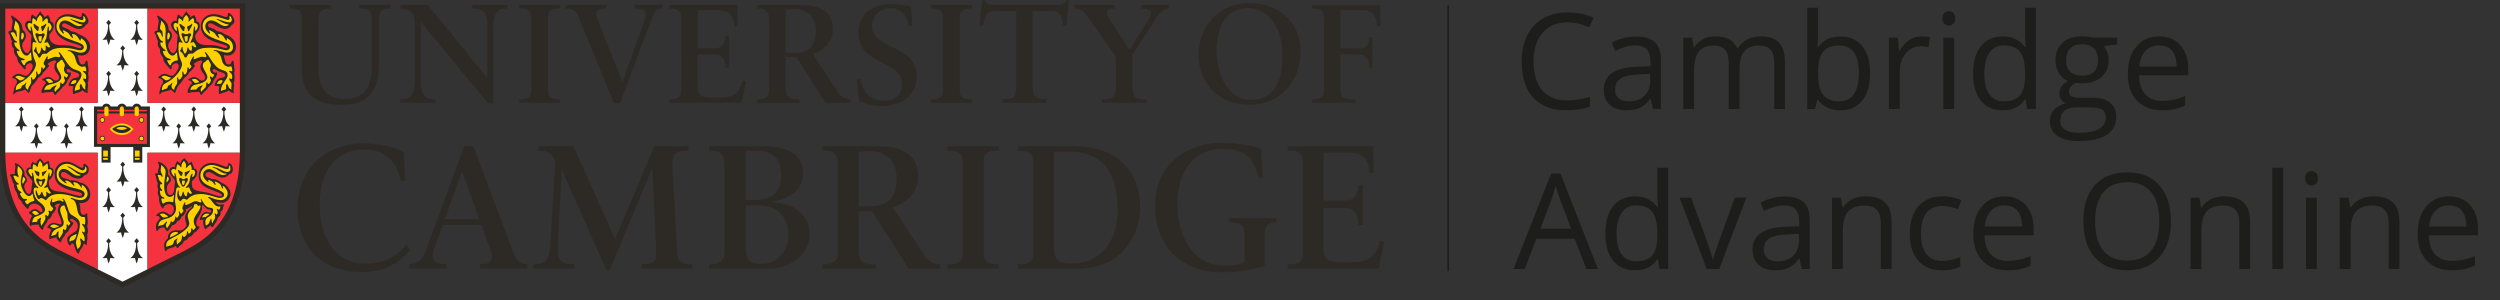 <?xml version="1.0" encoding="UTF-8"?><svg id="Layer_1" xmlns="http://www.w3.org/2000/svg" viewBox="0 0 825.11 99.07"><rect x="0" y="0" width="825.11" height="99.07" fill="#333333" stroke="none"/><defs><style>.cls-1{fill:#ffd100;}.cls-2{stroke:#1d1d1b;stroke-width:.5px;}.cls-2,.cls-3{fill:#1d1d1b;}.cls-4{fill:#2d2a26;}.cls-5{fill:#fff;}.cls-6{stroke:#ffd100;}.cls-6,.cls-7{fill:none;stroke-miterlimit:10;stroke-width:.24px;}.cls-7{stroke:#171614;}.cls-8{fill:#f5333f;}</style></defs><line class="cls-2" x1="477.96" y1="1.71" x2="477.96" y2="89.53"/><path class="cls-6" d="M77.17,52.35c-.17,4.23-.79,8.06-1.85,11.42-1.02,3.25-2.49,6.15-4.35,8.61-3.47,4.59-7.69,6.88-10.48,8.4-.24.13-1.9.97-9.86,4.94v-33.38h26.54M30.28,52.35v33.38c-7.96-3.97-9.62-4.81-9.86-4.94-2.79-1.52-7.01-3.81-10.48-8.4-1.86-2.46-3.33-5.36-4.35-8.61-1.06-3.36-1.68-7.2-1.85-11.42h26.54"/><path class="cls-7" d="M77.22,4.78h-26.59v27.21h26.59V4.78h0ZM30.28,4.78H3.69v27.21h26.59V4.78h0Z"/><path class="cls-4" d="M40.46,94.94l-.81-.43c-1.2-.59-19.88-9.88-21-10.49C12.6,80.73,0,73.89,0,49.89V1.09h80.91v48.8c0,23.99-12.6,30.84-18.66,34.13-1.11.61-19.91,9.95-21,10.49l-.8.43h0Z"/><path class="cls-5" d="M48.69,33.94V2.84h-16.46v31.1H1.75v15.95h0c0,.17,0,.34,0,.51h30.47v38.46c4.39,2.19,8.23,4.09,8.23,4.09,0,0,0,0,0,0,0,0,0,0,0,0,0,0,3.83-1.91,8.23-4.09v-38.46h30.47c0-.17,0-.34,0-.51v-15.95h-30.47Z"/><polygon class="cls-8" points="32.22 33.94 32.22 2.84 1.75 2.84 1.75 33.94 32.22 33.94 32.22 33.94"/><polygon class="cls-8" points="48.69 33.94 79.16 33.94 79.16 2.84 48.69 2.84 48.69 33.94 48.69 33.94"/><path class="cls-8" d="M32.22,50.4H1.75c.17,22.29,11.61,28.75,17.74,32.08.62.34,7.13,3.59,12.73,6.38v-38.46h0Z"/><path class="cls-8" d="M48.69,50.4v38.46c5.6-2.79,12.11-6.04,12.73-6.38,6.13-3.33,17.56-9.79,17.74-32.08h-30.47Z"/><path class="cls-4" d="M59.15,42.41l.63-.75-.79-.94-.8.94.63.75c0,.38.03,3.67-1.91,4.85,0,0,.65.12,1.52-.04,0,0,.15.86.56,1.84.41-.98.56-1.84.56-1.84.87.17,1.52.04,1.52.04-1.94-1.18-1.92-4.48-1.91-4.85h0Z"/><path class="cls-4" d="M64.12,36.81l.63-.75-.79-.94-.8.94.63.75c0,.38.03,3.67-1.91,4.85,0,0,.65.12,1.52-.04,0,0,.15.86.56,1.84.41-.98.56-1.84.56-1.84.87.17,1.52.04,1.52.04-1.94-1.18-1.92-4.48-1.91-4.85h0Z"/><path class="cls-4" d="M69.08,42.41l.63-.75-.79-.94-.79.94.63.75c0,.38.03,3.67-1.91,4.85,0,0,.65.12,1.52-.04,0,0,.15.86.56,1.84.41-.98.56-1.84.56-1.84.87.17,1.52.04,1.52.04-1.94-1.18-1.92-4.48-1.91-4.85h0Z"/><path class="cls-4" d="M74.04,36.81l.63-.75-.79-.94-.79.94.63.75c0,.38.03,3.67-1.91,4.85,0,0,.65.12,1.52-.04,0,0,.15.86.56,1.84.41-.98.56-1.84.56-1.84.87.17,1.52.04,1.52.04-1.94-1.18-1.92-4.48-1.91-4.85h0Z"/><path class="cls-4" d="M54.19,36.81l.63-.75-.8-.94-.79.94.63.75c0,.38.03,3.67-1.91,4.85,0,0,.65.12,1.52-.04,0,0,.15.86.56,1.84.41-.98.56-1.84.56-1.84.87.17,1.52.04,1.52.04-1.94-1.18-1.92-4.48-1.91-4.85h0Z"/><path class="cls-4" d="M12.16,42.41l.63-.75-.79-.94-.79.94.63.75c0,.38.03,3.67-1.91,4.85,0,0,.65.12,1.52-.04,0,0,.15.86.56,1.84.41-.98.56-1.84.56-1.84.87.17,1.52.04,1.52.04-1.94-1.18-1.92-4.48-1.91-4.85h0Z"/><path class="cls-4" d="M17.12,36.81l.63-.75-.79-.94-.79.94.63.75c0,.38.03,3.67-1.91,4.85,0,0,.65.12,1.52-.04,0,0,.15.86.56,1.84.41-.98.56-1.84.56-1.84.87.17,1.52.04,1.52.04-1.94-1.18-1.92-4.48-1.91-4.85h0Z"/><path class="cls-4" d="M22.09,42.41l.63-.75-.79-.94-.8.94.63.75c0,.38.03,3.67-1.91,4.85,0,0,.65.12,1.52-.04,0,0,.15.86.56,1.84.41-.98.56-1.84.56-1.84.87.17,1.52.04,1.52.04-1.95-1.18-1.92-4.48-1.91-4.85h0Z"/><path class="cls-4" d="M27.05,36.81l.63-.75-.79-.94-.79.94.63.75c0,.38.03,3.67-1.91,4.85,0,0,.65.12,1.52-.04,0,0,.15.86.56,1.84.41-.98.56-1.84.56-1.84.87.17,1.52.04,1.52.04-1.94-1.18-1.92-4.48-1.91-4.85h0Z"/><path class="cls-4" d="M7.2,36.81l.63-.75-.8-.94-.79.94.63.75c0,.38.03,3.67-1.91,4.85,0,0,.65.12,1.52-.04,0,0,.15.86.56,1.84.41-.98.56-1.84.56-1.84.87.17,1.52.04,1.52.04-1.94-1.18-1.92-4.48-1.91-4.85h0Z"/><path class="cls-4" d="M40.66,55.04l.63-.75-.79-.94-.79.94.63.75c0,.38.03,3.67-1.91,4.85,0,0,.65.13,1.52-.04,0,0,.15.86.56,1.84.41-.98.56-1.84.56-1.84.87.17,1.52.04,1.52.04-1.95-1.18-1.92-4.48-1.91-4.85h0Z"/><path class="cls-4" d="M40.66,71.89l.63-.75-.79-.94-.79.94.63.75c0,.38.03,3.67-1.91,4.85,0,0,.65.12,1.52-.04,0,0,.15.86.56,1.84.41-.98.56-1.84.56-1.84.87.17,1.52.04,1.52.04-1.95-1.18-1.92-4.48-1.91-4.85h0Z"/><path class="cls-4" d="M45.26,63.47l.63-.75-.8-.94-.79.94.63.75c0,.38.03,3.68-1.91,4.85,0,0,.65.12,1.52-.04,0,0,.15.86.56,1.84.41-.98.56-1.84.56-1.84.87.17,1.52.04,1.52.04-1.94-1.18-1.92-4.48-1.91-4.85h0Z"/><path class="cls-4" d="M36.01,63.47l.63-.75-.8-.94-.79.94.63.75c0,.38.03,3.68-1.91,4.85,0,0,.65.12,1.52-.04,0,0,.15.86.56,1.84.41-.98.56-1.84.56-1.84.87.17,1.52.04,1.52.04-1.94-1.18-1.92-4.48-1.91-4.85h0Z"/><path class="cls-4" d="M45.26,80.32l.63-.75-.8-.94-.79.94.63.75c0,.38.03,3.68-1.91,4.85,0,0,.65.12,1.52-.04,0,0,.15.86.56,1.84.41-.98.56-1.84.56-1.84.87.17,1.52.04,1.52.04-1.94-1.18-1.92-4.48-1.91-4.85h0Z"/><path class="cls-4" d="M36.01,80.32l.63-.75-.8-.94-.79.94.63.75c0,.38.03,3.68-1.91,4.85,0,0,.65.12,1.52-.04,0,0,.15.86.56,1.84.41-.98.56-1.84.56-1.84.87.17,1.52.04,1.52.04-1.94-1.18-1.92-4.48-1.91-4.85h0Z"/><path class="cls-4" d="M40.66,16.67l.63-.75-.79-.94-.79.94.63.75c0,.38.03,3.67-1.91,4.85,0,0,.65.12,1.52-.04,0,0,.15.86.56,1.84.41-.98.56-1.84.56-1.84.87.17,1.52.04,1.52.04-1.95-1.18-1.92-4.48-1.91-4.85h0Z"/><path class="cls-4" d="M45.26,8.24l.63-.75-.8-.94-.79.94.63.75c0,.38.03,3.67-1.91,4.85,0,0,.65.12,1.52-.04,0,0,.15.86.56,1.84.41-.98.56-1.84.56-1.84.87.17,1.52.04,1.52.04-1.94-1.18-1.92-4.48-1.91-4.85h0Z"/><path class="cls-4" d="M36.01,8.24l.63-.75-.8-.94-.79.94.63.75c0,.38.03,3.67-1.91,4.85,0,0,.65.12,1.52-.04,0,0,.15.86.56,1.84.41-.98.56-1.84.56-1.84.87.17,1.52.04,1.52.04-1.94-1.18-1.92-4.48-1.91-4.85h0Z"/><path class="cls-4" d="M45.26,25.09l.63-.75-.8-.94-.79.94.63.75c0,.38.03,3.67-1.91,4.85,0,0,.65.12,1.52-.04,0,0,.15.86.56,1.84.41-.98.56-1.84.56-1.84.87.17,1.52.04,1.52.04-1.94-1.18-1.92-4.48-1.91-4.85h0Z"/><path class="cls-4" d="M36.01,25.09l.63-.75-.8-.94-.79.94.63.75c0,.38.03,3.67-1.91,4.85,0,0,.65.12,1.52-.04,0,0,.15.86.56,1.84.41-.98.56-1.84.56-1.84.87.17,1.52.04,1.52.04-1.94-1.18-1.92-4.48-1.91-4.85h0Z"/><path class="cls-4" d="M25.64,18.2l.1.39c.09.35.16.63.21.83.32,1.48.6,1.86,1.32,1.86.41,0,.75-.23.85-.57l.16-.52c.03-.12.13-.19.25-.19.28,0,.41.29.42.94,0,.19.07.61.18,1.26.07.39.1.77.1,1.13,0,.33-.03.47-.15.81.09.51.16,1.19.16,1.58,0,.64-.12,1.23-.31,1.54.11.43.13.6.13.97,0,.28-.03.58-.08.86-.11.62-.14.78-.14.89s.02.23.06.35c.05.15.08.25.08.31,0,.07-.03.13-.08.13l-.52-.21-.57-.31c-.18-.1-.31-.2-.59-.46-.5.45-.65.52-1.96.88-.26.07-.46.15-.57.23-.16.12-.28.18-.34.18-.22,0-.33-.36-.33-1.09,0-.55.06-1.06.16-1.44-.39-.15-.71-.23-.92-.23-.04,0-.17.02-.39.05h-.1c-.08,0-.14-.1-.14-.24,0-.1.07-.35.16-.56l.26-.62c.09-.22.31-.48.62-.75.25-.22.49-.35.67-.39l.93-.18c.55-.11.88-.4.88-.78s-.25-.62-.8-.82l-1.11-.39c-.29-.1-.62-.27-1.01-.49-.62-.37-.72-.41-.87-.41-.22,0-.35.17-.35.46,0,.46.3.78.72.78.09,0,.18-.02.26-.05.13-.05.22-.08.27-.08.12,0,.18.07.18.2v.11s-.06.44-.06.44c-.04.38-.29.83-.83,1.55l-.23.31c-.21.83-.73,1.59-1.39,2.04-.17.11-.27.18-.29.21-.02.02-.09.15-.21.36-.05.1-.23.31-.52.62-.22.24-.43.43-.65.59-.29.22-.46.38-.52.47l-.26.44c-.05.08-.12.13-.21.13-.23,0-.44-.24-.57-.64-.09-.3-.18-.39-.37-.39-.1,0-.25.03-.45.08l-.36.05h-.93c-.46,0-1.12.12-1.42.26-.12.06-.21.08-.27.08-.06,0-.1-.03-.17-.16-.05-.09-.06-.13-.06-.21,0-.47.34-1.36.78-2.07.28-.45.37-.55.7-.83-.1-.44-.38-.78-.72-.88l-.44-.13c-.06-.02-.1-.07-.1-.13,0-.13.21-.32.6-.52.5-.27,1.01-.41,1.42-.41.43,0,.84.17,1.32.54.7.55.89.65,1.23.65.55,0,1.08-.51,1.08-1.04,0-.35-.19-.73-.68-1.37-.72-.93-.94-1.42-.94-2.1,0-.42.13-.97.29-1.21l.26-.38c.05-.09.09-.17.09-.25,0-.17-.2-.3-.47-.3-.41,0-1.19.29-1.82.67-.31.19-.52.41-.52.55,0,.08.04.16.11.2l.29.18s.06.06.06.11c0,.04-.04.12-.11.2l-.52.67c-.27.35-.68.78-1.08,1.14-.14.12-.22.21-.26.26,0,0-.07.13-.21.39-.18.34-.67.84-1.14,1.16-.19.13-.31.23-.36.28-.04.04-.11.17-.21.36-.06.13-.18.31-.34.54-.25.37-.46.64-.62.8l-.72.72c-.22.22-.42.65-.72,1.6-.18.57-.35.91-.44.91-.04,0-.11-.06-.2-.16-.51-.58-.95-.93-1.18-.93-.05,0-.15.04-.29.13-.19.12-.42.21-.7.26l-.95.18c-.72.14-1.01.29-1.42.78-.1.11-.18.18-.23.18-.08,0-.14-.13-.14-.3l.03-.24.13-.7c.14-.75.31-1.3.52-1.68l.44-.8c.09-.16.13-.3.13-.42,0-.6-.61-1.14-1.37-1.21-.19-.02-.26-.06-.26-.17,0-.13.21-.39.5-.61.52-.39,1.19-.67,1.63-.67.26,0,.67.11,1.16.31l.57.23c.21.09.41.13.58.13.6,0,1.18-.55,1.9-1.78.32-.56.47-.96.47-1.33,0-.65-.31-1.05-.82-1.05-.39,0-.81.18-1.12.49-.26.26-.4.54-.4.8v.29s.01.06.01.06c0,.24-.08.38-.22.38-.24,0-.6-.35-1.61-1.58-.76-.92-.92-1.31-.96-2.22-.88-1.12-1.09-1.59-1.09-2.38l.04-.53c-.61-.73-.78-1.13-.78-1.8,0-.24.04-.39.18-.68-.31-.45-.41-.66-.49-1.01l-.13-.54c-.09-.37-.23-.69-.41-.96-.24-.33-.26-.38-.26-.49,0-.3.21-.42,1.11-.64-.04-.25-.05-.44-.05-.57,0-.15.02-.3.08-.62l.18-.96c.07-.39.11-.66.11-.83,0-.18-.03-.31-.19-.82-.09-.29-.17-.5-.23-.6-.09-.13-.16-.29-.16-.35,0-.09.06-.14.18-.14.26,0,.93.41,1.63.99,1.48,1.23,1.79,1.72,1.99,3.2.01.12.04.29.08.52.71.52,1.08,1.15,1.08,1.83,0,.53-.2,1.15-.52,1.66l-.52.8c-.15.23-.23.53-.23.85,0,.49.14.93.49,1.55.4.7.73.98,1.15.98.68,0,1.28-1.19,1.28-2.53v-.65c0-.26.01-.52.05-.85.05-.4.07-.65.08-.75l.03-.62v-.41c0-.14-.07-.29-.26-.49l-.57-.62c-.82-.9-1.27-1.74-1.27-2.37,0-.78.56-1.37,1.32-1.37.15,0,.29.03.55.1v-.18c0-1.14.23-1.98.55-1.98l.12.04.47.41.57.36.16.15c0-.32.02-.35.34-.72.08-.09.2-.25.36-.49.13-.19.22-.32.26-.39.04-.07.08-.15.13-.23.07-.13.14-.19.21-.19.07,0,.13.09.22.38.06.18.1.22.54.62.15.14.26.25.31.34.04.07.11.24.21.51.02.05.04.11.08.21.19-.24.29-.33.52-.47l.39-.23c.14-.09.24-.13.29-.13.03,0,.08.06.13.16.04.09.11.22.21.39.27.48.37.71.37.93v.25s0,.31,0,.31c.85.27,1.17.71,1.17,1.62,0,.66-.34,1.41-1.01,2.21-.44.53-.49.63-.49,1,0,1.91,1.33,3.02,3.67,3.05l1.73.03c1.11.02,1.78.13,2.82.46,1.23.4,1.59.49,1.94.49.12,0,.24-.04.33-.11.1-.07.15-.15.15-.23,0-.36-.64-.65-2.71-1.24-4.26-1.21-6.07-2.92-6.07-5.74,0-2.18,1.81-3.87,4.16-3.87.76,0,1.92.2,2.58.44l1.06.39c.19.07.38.11.56.11.36,0,.54-.3.55-.91,0-.33.08-.44.29-.44.3,0,.76.37,1.18.96.43.59.7,1.25.7,1.7,0,.59-.28,1-.91,1.35-.58.88-1.29,1.29-2.25,1.29-.75,0-1.81-.42-3.56-1.42-.61-.35-.92-.46-1.25-.46-.46,0-.75.26-.75.67,0,.37.29.61,1.04.88,1.12.39,1.39.54,1.83,1.01,1.32.23,1.89.46,2.71,1.08,2.27.72,3.67,2.26,3.67,4.04s-1.17,2.96-2.79,2.96c-.39,0-.62-.03-1.22-.16"/><path class="cls-1" d="M28.2,29.51c-.07-.31-.1-.47-.1-.62l.02-.2.08-.41.03-.33c0-.36-.06-.61-.18-.78l-.31-.41c-.1-.14-.19-.3-.26-.49-.04-.09-.05-.17-.05-.22,0-.12.07-.19.19-.19.07,0,.1.01.33.15.1.06.19.09.25.09.15,0,.24-.25.24-.69,0-.5-.05-.78-.15-.9l-.39-.44-.34-.28c-.08-.07-.14-.16-.14-.23,0-.11.09-.19.21-.19.12,0,.36.06.57.13l.12.02c.11,0,.15-.06.15-.21v-.09s-.08-.54-.08-.54l-.15-.57c-.05-.18-.08-.21-.2-.21h-.06s-.64.14-.64.14h-.1c-.85.01-1.74-.7-2.02-1.6l-.52-1.68c-.16-.52-.55-1.01-1.24-1.58-.21-.17-.39-.27-.52-.28l-.47-.05c-.09,0-.14-.06-.14-.13,0-.11.1-.15.32-.15l.85.08c.31.03.78.15,1.39.36.77.27,1.29.38,1.73.38,1.29,0,2.07-.7,2.07-1.87,0-.8-.42-1.7-1.06-2.29-.36-.33-.73-.57-.85-.57-.07,0-.13.06-.13.14l.03.33v.03c0,.13-.07.23-.17.23-.13,0-.28-.17-.45-.52-.49-1.02-1.26-1.62-2.07-1.62-.14,0-.23.06-.23.14,0,.05.04.18.13.37l.21.46c.05.12.08.2.08.24,0,.03-.05.06-.11.06-.12,0-.31-.11-.44-.24l-.39-.41-.34-.52c-.27-.41-.49-.6-1.06-.9-.32-.17-.53-.28-.62-.34-.12-.07-.23-.1-.32-.1s-.14.04-.14.13c0,.08.04.18.1.28.19.3.27.44.27.52,0,.08-.06.15-.13.15-.2,0-.62-.41-.99-.95-.3-.45-.47-.96-.47-1.45,0-1.11.81-1.94,1.91-1.94.57,0,1.28.24,1.94.65l1.21.75c.42.26,1.04.47,1.41.47.16,0,.5-.06.76-.13.11-.03.22-.07.31-.13.07-.04.12-.1.12-.15,0-.05-.03-.1-.07-.11l-.15-.05-.57-.1c-.15-.03-.38-.11-.7-.26-.68-.31-1.12-.53-1.29-.64-.42-.28-.71-.44-.85-.49-.21-.07-.34-.17-.34-.25s.04-.11.12-.11.17.03.28.1c.38.24.71.36.96.36l1.11.39c.55.19,1.36.36,1.72.36.47,0,.85-.38.85-.85,0-.3-.18-.76-.45-1.13-.06-.08-.12-.13-.17-.13-.1,0-.16.07-.16.21l.02.21.04.31c0,.34-.23.6-.51.6-.11,0-.24-.03-.41-.08l-1.68-.54c-1.41-.45-2.06-.59-2.76-.59-2.01,0-3.54,1.38-3.54,3.2,0,2.05,1.44,3.38,5.01,4.6,3.51,1.21,4,1.5,4,2.4,0,.52-.53.98-1.11.98-.24,0-.45-.02-.62-.05-.12-.03-.7-.16-1.76-.41-1.06-.25-2.02-.36-3.22-.36-2.53,0-3.94.44-5.16,1.63-.3.3-.4.34-.75.34h-.17s-.36-.03-.36-.03h-.05c-.3,0-.53.14-.73.47-.27.44-.42.67-.44.7-.07.1-.18.15-.29.15-.23,0-.37-.18-.63-.8-.13-.3-.31-.57-.54-.78l-.52-.47c-.08-.07-.13-.14-.13-.2,0-.06.04-.14.1-.24.25-.36.33-.52.36-.67.07-.34.08-.36.22-.36.16,0,.21.16.22.75,0,.17.07.41.21.7l.28.62c.04.08.13.13.23.13.27,0,.61-.63.7-1.29.07-.55.13-.73.25-.73.05,0,.09.02.11.05.03.04.11.19.23.46.07.14.18.28.34.39.15.11.25.17.31.18h.03c.21,0,.28-.13.33-.62l.03-.26-.05-.36-.04-.25c0-.17.06-.27.15-.27.06,0,.13.04.19.1l.26.26c.17.17.35.26.51.26.21,0,.35-.09.35-.23,0-.12-.05-.25-.24-.6l-.18-.34c-.21-.39-.37-.54-.57-.54l-.26.03-.31.13c-.1.04-.16.06-.2.06-.05,0-.08-.04-.08-.1,0-.23.15-.6.44-1.05.2-.33.35-1.03.41-2.03.09-1.35.27-2.22.46-2.22.13,0,.18.11.18.4v.35s-.02.25-.02.25c0,.24.05.44.12.44.22,0,.48-.33.69-.86.09-.22.13-.4.13-.53l-.03-.12-.52-.96-.52-.15c-.1-.03-.16-.07-.18-.12v-.63l-.05-.31-.1-.26-.13-.28c-.57.31-.83.51-1.03.77-.2.27-.32.37-.42.37-.07,0-.13-.06-.13-.14,0-.06.03-.2.08-.42l.02-.14c0-.56-.34-1.1-.89-1.46l-.15.21-.18.26-.31.36c-.1.11-.19.29-.26.52-.03.11-.05.21-.05.29v.04s0,.09,0,.09c0,.21-.02.27-.12.27l-.06-.03-.18-.26-.28-.31-.44-.28-.23-.18c-.05.1-.08.18-.1.23-.08.18-.12.32-.13.41l-.03.41-.03.44v.08c0,.23-.05.31-.19.31-.05,0-.18-.06-.3-.13-.11-.07-.24-.11-.37-.11-.4,0-.66.28-.66.71,0,.52.15,1.01.42,1.35l.33.44c.09.12.26.22.27.15l.06-.54-.08-.44-.02-.2c0-.17.06-.27.15-.27.15,0,.23.16.33.6l.21.96.21,1.21c.06.33.16.67.31,1.03.21.49.35.79.44.9.29.37.32.42.32.5,0,.06-.05.12-.11.12-.05,0-.13-.03-.23-.08-.09-.05-.19-.08-.31-.1l-.2-.03c-.42,0-.5.36-.5,2.08,0,1.05.22,2.48.5,3.17l.54,1.37c.09.21.13.43.13.64,0,1.88-2.5,4.84-5.24,6.2-1.02.5-1.35.99-1.42,2.12l-.03.34c.42-.22.59-.29.88-.36.77-.2.92-.3,1.03-.67l.1-.34c.04-.13.1-.17.7-.49.2-.11.35-.22.41-.33.13-.22.24-.33.31-.33.06,0,.1.03.1.08l-.02.09-.26.74-.03.18c0,.55.3.99.86,1.28.09-.6.15-.8.34-1.08l.46-.72c.17-.27.24-.59.24-1.11,0-.29-.02-.59-.06-.81l-.02-.2c0-.13.07-.21.18-.21.09,0,.16.03.17.08l.1.49c.02.11.13.18.25.18.25,0,.57-.32.91-.9.12-.22.19-.45.19-.68l-.04-.35-.08-.39v-.08c0-.17.09-.29.22-.29.06,0,.11.02.11.05l.15.6c.05.2.19.34.34.34.17,0,.47-.3.65-.65.16-.31.23-.66.23-1.06,0-.55.06-.71.26-.71.06,0,.12.02.13.06l.1.34c.04.12.11.2.18.2.11,0,.4-.31.59-.64.05-.09.08-.17.08-.24,0-.11-.07-.22-.23-.35-.27-.22-.29-.26-.29-.59s.05-.5.29-.9c.12-.22.24-.43.34-.62.33-.64.44-.8.56-.8.1,0,.19.11.19.23,0,.07-.02.14-.05.21-.07.15-.1.25-.1.31,0,.1.09.19.19.19.12,0,.28-.05.46-.16.07-.04.31-.13.72-.28l.85-.31c.14-.05.32-.08.52-.08.16,0,.31.02.46.05.3.07.5.11.6.11.23,0,.44-.2.44-.43,0-.17-.18-.51-.42-.78-.09-.1-.13-.18-.13-.24l.03-.1c.03-.06.09-.1.14-.1.17,0,.58.44.95,1.01,2.22,3.5,3.02,4.35,4.52,4.8,1.52.46,1.92.82,1.92,1.72,0,.49-.25,1.07-.81,1.84-1.12,1.57-1.4,2.21-1.4,3.25v.19c.13-.05.22-.1.29-.13.21-.11.35-.17.41-.18l.64-.13c.19-.04.37-.29.37-.53v-.07s-.08-.57-.08-.57v-.08c0-.2.09-.43.23-.55.04-.03.09-.06.13-.06.07,0,.16.07.2.16l.41.88c.17.36.37.53.9.78"/><path class="cls-1" d="M7.37,10.78c-.19,0-.29.16-.3.52l-.05.49c-.06.46-.06.51-.06.62,0,.37.11.64.26.64.17,0,.42-.32.55-.68.08-.22.12-.41.12-.6,0-.17-.04-.38-.12-.58-.09-.26-.24-.41-.39-.41"/><path class="cls-1" d="M5.24,7.01l.36.36c.59.59.88,1.57.88,2.96,0,.31-.01.51-.08,1.33-.03.43-.05.79-.05,1.06,0,3.2,1.04,5.63,2.42,5.63.43,0,.72-.21,1.12-.83.07-.1.17-.19.23-.19.08,0,.12.07.13.21l.05.57.05.49.05.54.08.49v.06c0,.14-.06.23-.18.25l-.46.08c-.23.04-.48.13-.72.28-.39.23-.62.41-.67.52l-.28.6c-.04.08-.1.13-.16.13-.15,0-.39-.26-.67-.72-.24-.39-.38-.71-.38-.84,0-.08.06-.11.23-.11h.05l.33.03.21-.03.23-.02c.09-.01.16-.09.16-.18,0-.07-.04-.13-.1-.15l-1.16-.49c-.36-.15-.67-.45-.88-.85-.32-.61-.47-.98-.47-1.16,0-.16.08-.26.21-.26.04,0,.11.02.18.06.11.06.27.1.33.1.1,0,.19-.08.19-.16,0-.07-.09-.19-.21-.28-.97-.7-1.53-1.51-1.53-2.21,0-.19.05-.29.15-.29l.19.02.34.05h.02c.13,0,.22-.08.22-.2,0-.07-.09-.17-.21-.24-.23-.13-.37-.21-.41-.23-.14-.09-.27-.21-.36-.36-.04-.07-.19-.34-.44-.83l-.36-.7c-.14-.26-.21-.41-.23-.44-.02-.04-.07-.11-.16-.21.34-.16.52-.21.8-.21.35,0,.58.23.83.86.16.4.33.66.43.66.05,0,.07-.09.07-.3,0-.25-.04-.52-.11-.77-.06-.23-.09-.43-.08-.57l-.05-.36-.31-.16c-.07-.03-.15-.12-.23-.26-.14-.23-.21-.42-.21-.59,0-.11.03-.29.08-.47.26-.99.34-1.37.34-1.69v-.22s.23.26.23.26h0Z"/><path class="cls-1" d="M8.34,25.64c-.36-.05-.53-.09-.75-.18-.06-.02-.22-.09-.49-.2-.42-.18-.73-.26-.99-.26-.39,0-.71.13-1.08.44l.23.18.52.36.49.39c.13.1.28.16.43.16.51,0,.95-.24,1.64-.88"/><path class="cls-1" d="M18.28,30.34c.14-.32.21-.41.52-.67.72-.62,1.06-1.08,1.06-1.45v-.57c0-.33.06-.44.23-.44.08,0,.14.03.16.08l.13.31c.03.07.12.12.22.12s.25-.12.38-.3l.26-.36c.13-.18.19-.34.19-.5,0-.1-.02-.2-.06-.3-.02-.05-.08-.19-.18-.41-.06-.13-.11-.31-.11-.4,0-.17.09-.27.23-.27.08,0,.14.03.18.08l.21.26c.04.06.12.09.2.09.09,0,.2-.09.27-.22l.21-.41c.05-.1.08-.18.08-.23,0-.08-.08-.16-.24-.23l-.34-.16c-.44-.2-.78-.91-.78-1.66,0-.1.02-.2.05-.28l.18-.44c.05-.12.08-.26.08-.41,0-.27-.09-.54-.26-.8-.21-.32-.32-.5-.34-.54-.15-.41-.23-.52-.36-.52l-.13.03-.18.1-.29.16-.34.41-.36.18c-.22.11-.42.57-.42.95,0,.67.08.86.96,2.38.35.59.53,1.1.53,1.48,0,1.06-.95,1.81-2.85,2.27l-1.19.28c-.87.21-1.39.81-1.58,1.84.36-.19.5-.21,1.14-.21h.38s.06,0,.06,0c.34,0,.39-.02.61-.34.26-.36.51-.57.85-.72l.41-.18.34-.18.1-.03c.09,0,.14.04.14.11,0,.1-.09.27-.24.44-.3.33-.41.61-.41,1,0,.25.06.39.28.68"/><path class="cls-1" d="M15.03,26.33c.3.19.6.45.78.7.25.34.28.36.53.36.1,0,.23-.02.38-.05l.23-.05c.43-.08.57-.14.57-.25,0-.06-.05-.14-.13-.22l-.28-.26-.28-.26c-.18-.17-.54-.29-.85-.29s-.49.06-.93.32"/><path class="cls-1" d="M23.39,27.73l.15-.03.23-.03.23.03h.11c.57,0,1.12-.48,1.12-.99,0-.18-.16-.28-.46-.28-.7,0-1.13.4-1.4,1.29"/><path class="cls-4" d="M13.76,9.88c.03.24.15.44.28.44.11,0,.23-.29.5-.74.36-.62.72-1.22.72-1.56,0-.11-.05-.19-.13-.19h-.03s-.28.27-.28.27c-.21.19-.37.27-.88.46-.29.11-.4.23-.4.44l.04.21.13.36.05.31h0Z"/><path class="cls-4" d="M12.19,8.54l.44.23c.12.06.19.15.19.25l-.03.16c-.06.22-.01.46-.02.55-.02.46-.37.46-.51.46-.09,0-.04-.05-.24-.29l-.57-.64c-.18-.2-.33-.65-.39-1.16v-.07c0-.14.04-.19.15-.19.07,0,.2.06.29.13l.7.57h0Z"/><path class="cls-4" d="M13.19,11.25h-.14s-.3-.03-.3-.03c0,0-.11-.06-.31-.18-.12-.07-.24-.1-.37-.1-.23,0-.39.13-.39.32,0,.21.1.57.34,1.15l.34.83c.29.73.58,1.03.96,1.03.34,0,.38-.33.61-.9.52-1.3.8-1.49.8-1.95,0-.31-.07-.4-.35-.4l-.24-.06-.41.26-.54.03h0Z"/><path class="cls-1" d="M13.17,11.97h-.34s-.1.03-.13.08l-.05.13.13.62.1.54c.06.3.17.41.39.41.25,0,.41-.17.44-.49l.05-.57c.03-.38.05-.58.05-.59,0-.06-.03-.11-.08-.16-.04-.04-.08-.06-.13-.06h-.02s-.41.08-.41.08h0Z"/><path class="cls-4" d="M73.84,18.2l.1.39c.09.35.16.63.21.83.32,1.48.6,1.86,1.32,1.86.41,0,.75-.23.85-.57l.15-.52c.04-.12.12-.19.25-.19.28,0,.43.31.45.94,0,.24.06.66.15,1.26.07.44.1.84.1,1.19,0,.26-.03.42-.15.74l.05.31c.09.51.11.71.11.95,0,1.11-.05,1.44-.31,1.87.11.42.14.62.14.93,0,.2-.03.47-.08.91l-.1.78.03.46c.07.17.1.28.1.31,0,.07-.05.13-.1.13l-.52-.21-.57-.31c-.18-.1-.31-.2-.59-.46-.5.44-.57.48-1.17.64-.86.24-1.17.34-1.34.47-.17.12-.29.18-.36.18-.2,0-.34-.39-.34-.96,0-.83.05-1.25.18-1.58-.5-.17-.76-.23-.94-.23-.07,0-.11,0-.38.05h-.12c-.07.01-.12-.08-.12-.24,0-.25.18-.76.42-1.18.32-.58.86-1.06,1.27-1.14l.93-.18c.55-.11.88-.4.88-.78s-.24-.62-.8-.82l-1.08-.39c-.37-.13-.71-.29-1.03-.49-.27-.17-.46-.28-.57-.34-.09-.05-.19-.08-.28-.08-.23,0-.37.17-.37.44,0,.44.34.8.75.8.09,0,.18-.02.26-.05.12-.05.2-.08.24-.08.12,0,.2.11.2.28,0,.46-.29,1.25-.59,1.63l-.31.39-.23.31c-.09.67-.74,1.62-1.39,2.04-.16.1-.26.17-.29.21-.02.02-.09.15-.21.36-.05.1-.23.31-.52.62-.22.24-.43.43-.64.59-.29.22-.46.38-.52.47l-.26.44c-.05.09-.12.13-.2.13-.23,0-.44-.24-.57-.65-.09-.3-.18-.39-.37-.39-.1,0-.25.03-.45.08l-.36.05h-.91c-.49,0-1.14.12-1.45.26-.12.06-.21.08-.27.08-.13,0-.2-.13-.2-.39,0-.82.63-2.06,1.45-2.87-.12-.48-.37-.79-.7-.88-.29-.08-.45-.12-.47-.13-.05-.03-.08-.07-.08-.12,0-.17.18-.33.6-.52.73-.35.95-.41,1.36-.41.47,0,.86.16,1.35.54.7.54.89.65,1.23.65.55,0,1.08-.5,1.08-1.03,0-.36-.2-.75-.68-1.37-.69-.88-.93-1.45-.93-2.19,0-.5.1-.77.54-1.5.07-.12.11-.21.11-.28,0-.14-.24-.27-.5-.27-.28,0-.62.1-1.08.31-.78.36-1.24.69-1.24.89,0,.08.05.16.13.22l.26.18s.05.06.05.11-.05.13-.11.2c-.05.06-.22.28-.52.67-.36.48-.7.84-1.08,1.14-.14.11-.23.19-.26.26l-.21.39c-.17.32-.68.86-1.11,1.16-.19.14-.31.23-.36.28-.05.06-.13.18-.23.36-.26.47-.68,1.06-.95,1.34l-.7.72c-.2.21-.48.8-.75,1.6-.21.63-.35.91-.44.91-.04,0-.12-.06-.2-.16-.5-.57-.95-.93-1.17-.93-.06,0-.16.05-.3.13-.2.12-.43.21-.7.26l-.93.18c-.78.15-1.09.32-1.45.78-.09.11-.17.18-.21.18-.09,0-.16-.13-.16-.31l.03-.23s.05-.26.13-.7c.13-.74.32-1.34.52-1.68l.47-.8c.08-.14.13-.29.13-.42,0-.6-.56-1.08-1.4-1.21-.17-.03-.26-.09-.26-.19,0-.12.2-.35.52-.59.55-.41,1.15-.67,1.58-.67.29,0,.67.1,1.18.31l.57.23c.21.09.41.13.58.13.6,0,1.18-.55,1.9-1.78.33-.56.47-.96.47-1.33,0-.65-.3-1.05-.81-1.05-.4,0-.78.17-1.1.49-.28.29-.43.57-.43.83v.26s.03.14.03.14c0,.21-.07.3-.23.3-.2,0-.42-.19-.87-.73-.18-.22-.43-.5-.72-.85-.79-.92-.95-1.29-.98-2.22-.88-1.12-1.09-1.74-1.09-2.38l.03-.53c-.63-.75-.75-1.05-.75-1.79,0-.33.02-.42.16-.69-.31-.45-.41-.66-.49-1.01l-.13-.54c-.09-.37-.23-.68-.41-.96-.23-.33-.26-.38-.26-.48,0-.27.26-.44.91-.6l.21-.05c-.04-.25-.05-.44-.05-.57,0-.15.02-.3.08-.62l.18-.96c.07-.37.11-.66.11-.85,0-.22-.03-.4-.16-.8-.08-.26-.17-.46-.26-.6-.1-.14-.16-.26-.16-.34,0-.09.09-.16.21-.16.06,0,.17.03.26.08.87.48,1.83,1.23,2.5,1.99.58.65.77,1.19.91,2.64.79.59,1.09,1.12,1.09,1.96,0,.5-.16.98-.52,1.53-.32.48-.49.75-.52.8-.15.26-.23.56-.23.87,0,.47.14.91.49,1.53.38.68.73.98,1.14.98.68,0,1.29-1.17,1.29-2.46v-.25s0-.7,0-.7l.08-.62.05-.75.05-.62.02-.35c0-.25-.05-.33-.85-1.18-.88-.94-1.29-1.73-1.29-2.47,0-.69.6-1.28,1.31-1.28.15,0,.28.03.55.1v-.31l.03-.54.15-.67c.12-.54.18-.63.37-.63l.13.04.47.41.57.36.16.15c.04-.32.06-.39.34-.72.13-.17.25-.33.36-.49l.26-.39.16-.23c.1-.16.15-.2.21-.2.07,0,.12.09.2.38.03.12.11.23.23.33l.34.28c.27.23.45.57.57,1.06.2-.25.3-.35.52-.47l.41-.23c.15-.09.25-.13.27-.13s.07.06.11.16c.06.14.13.27.21.39.33.54.36.61.36.97v.22s0,.31,0,.31c.84.23,1.16.68,1.16,1.61,0,.69-.32,1.41-.98,2.21-.44.53-.52.69-.52,1.09,0,1.82,1.37,2.93,3.69,2.96l1.7.03c1.11.02,1.79.13,2.82.46,1.2.39,1.59.49,1.95.49.26,0,.48-.15.48-.32,0-.37-.62-.66-2.71-1.25-4.25-1.2-6.07-2.92-6.07-5.74,0-2.18,1.82-3.87,4.18-3.87.74,0,1.9.2,2.56.44l1.06.39c.19.07.38.11.56.11.36,0,.5-.23.56-.91.02-.3.12-.44.31-.44.27,0,.8.43,1.18.96.39.54.67,1.26.67,1.73,0,.55-.29.97-.91,1.32-.58.88-1.29,1.29-2.25,1.29-.74,0-1.98-.5-3.56-1.42-.62-.36-.89-.46-1.24-.46-.47,0-.76.26-.76.67,0,.37.28.61,1.04.88,1.22.44,1.48.58,1.83,1.01,1.32.23,1.89.46,2.71,1.08,2.36.76,3.67,2.21,3.67,4.08,0,1.7-1.15,2.92-2.75,2.92-.43,0-.65-.03-1.26-.15"/><path class="cls-1" d="M76.4,29.51c-.06-.24-.08-.35-.08-.47l.03-.35c.06-.48.08-.71.08-1.01,0-.19-.06-.34-.19-.52l-.31-.41c-.2-.27-.28-.47-.28-.71,0-.15.03-.2.14-.2l.12.03s.09.05.23.13c.1.06.19.09.26.09.16,0,.23-.24.23-.73,0-.67-.13-.99-.52-1.3l-.36-.28c-.06-.05-.11-.13-.11-.21,0-.12.07-.2.19-.2.07,0,.17.02.3.05l.29.08.11.02c.09,0,.13-.07.13-.22v-.09s-.08-.54-.08-.54c-.08-.56-.17-.78-.34-.78h-.05s-.67.13-.67.13h-.11c-.81.01-1.76-.75-2.01-1.6l-.49-1.68c-.15-.5-.58-1.06-1.24-1.58-.21-.17-.4-.27-.54-.28l-.46-.05c-.08,0-.14-.06-.14-.13,0-.11.09-.16.28-.16.66,0,1.36.13,2.29.44.85.28,1.31.38,1.73.38,1.29,0,2.07-.67,2.07-1.79,0-.56-.2-1.26-.49-1.71-.25-.39-.68-.79-1.22-1.14-.08-.05-.15-.08-.2-.08-.07,0-.13.06-.13.13l.03.34v.03c0,.13-.07.23-.16.23-.14,0-.29-.17-.46-.52-.48-1.01-1.24-1.62-2.03-1.62-.17,0-.27.06-.27.17,0,.08.05.2.13.34.08.13.16.29.23.46.04.1.06.18.06.22,0,.05-.04.07-.12.07-.12,0-.31-.11-.43-.24-.26-.27-.39-.41-.39-.41l-.33-.52c-.26-.4-.55-.65-1.03-.9l-.65-.34c-.13-.07-.24-.1-.33-.1-.08,0-.12.04-.12.12s.04.18.12.3c.14.2.24.42.24.51,0,.09-.06.16-.13.16-.18,0-.5-.33-.96-.95-.33-.45-.49-.94-.49-1.45,0-1.09.84-1.94,1.92-1.94.55,0,1.25.23,1.93.65l1.24.75c.44.27,1.04.47,1.42.47.2,0,.27-.01.73-.13.14-.03.25-.08.34-.13.06-.03.09-.09.09-.15,0-.1-.06-.15-.23-.16-.57-.04-1.77-.51-2.55-1.01-.46-.29-.74-.45-.85-.49-.21-.08-.35-.19-.35-.28,0-.04.04-.06.11-.06l.15.03,1.13.41,1.08.39c.53.19,1.36.36,1.74.36.49,0,.83-.34.83-.83,0-.25-.06-.53-.16-.72-.16-.31-.36-.57-.45-.57-.1,0-.16.1-.16.28v.14s.04.33.04.33c0,.35-.19.57-.49.57-.12,0-.26-.03-.42-.08l-1.68-.54c-1.46-.47-2.03-.59-2.74-.59-2.03,0-3.56,1.37-3.56,3.2,0,2.06,1.41,3.35,5.04,4.6,3.52,1.22,3.98,1.5,3.98,2.43,0,.53-.5.96-1.12.96-.23,0-.43-.02-.61-.05-.15-.03-.74-.17-1.76-.41-1.08-.26-1.99-.36-3.21-.36-2.56,0-3.8.39-5.13,1.63-.31.29-.43.34-.78.34h-.17s-.41-.03-.41-.03c-.31,0-.54.15-.73.47l-.41.7c-.06.1-.17.15-.3.15-.27,0-.41-.18-.66-.8-.13-.33-.31-.6-.52-.78l-.54-.47c-.08-.07-.13-.14-.13-.19s.05-.14.13-.25c.08-.11.16-.23.23-.36.08-.15.12-.25.13-.31l.03-.23c.02-.08.1-.13.18-.13.17,0,.2.11.21.75,0,.16.07.4.21.7l.28.62c.04.08.13.13.23.13.27,0,.61-.63.7-1.29.07-.55.13-.73.25-.73.11,0,.15.07.37.52.07.14.17.27.31.39.13.11.23.17.31.18h.03c.21,0,.28-.13.33-.62l.02-.26-.05-.36-.04-.25c0-.17.06-.27.15-.27.06,0,.13.04.19.1l.26.26c.17.17.35.26.52.26.22,0,.36-.1.36-.25,0-.13-.03-.19-.26-.57-.02-.04-.08-.15-.18-.34-.23-.44-.34-.54-.54-.54l-.26.03-.34.13c-.1.04-.17.06-.21.06-.04,0-.08-.04-.08-.1,0-.23.15-.6.44-1.05.18-.28.33-.97.44-2.03l.13-1.21c.08-.74.16-1.01.31-1.01.05,0,.1.02.1.05l.08.39v.31c0,.38.04.68.09.68.11,0,.27-.13.43-.35.11-.16.2-.33.26-.52.09-.28.13-.5.13-.68,0-.6-.25-.85-1.06-1.08-.08-.02-.14-.05-.15-.08l-.03-.23v-.44l-.05-.31-.1-.26-.13-.28-.21.13c-.53.33-.66.43-.83.65-.23.3-.32.37-.41.37-.07,0-.13-.05-.13-.11l.1-.44v-.08c0-.57-.31-1.11-.88-1.52l-.18.21-.18.26-.31.36c-.18.21-.29.5-.29.77v.09s0,.09,0,.09c0,.2-.03.27-.13.27l-.06-.02-.21-.26-.26-.31-.47-.28-.23-.18c-.25.54-.26.6-.26,1.29v.22c0,.23-.08.37-.2.37-.06,0-.17-.04-.31-.13-.12-.07-.25-.11-.38-.11-.38,0-.65.32-.65.76,0,.47.1.8.42,1.31.2.34.47.61.59.61.01,0,.05-.24.08-.55l-.08-.44-.02-.2c0-.17.06-.27.16-.27.15,0,.23.16.33.6l.21.96.21,1.21c.06.33.16.67.31,1.03.2.49.35.79.44.9.29.37.32.42.32.5,0,.06-.05.12-.11.12-.06,0-.13-.03-.23-.08-.09-.05-.19-.08-.31-.1l-.19-.03c-.43,0-.52.34-.52,2.06,0,1.07.22,2.5.5,3.19l.54,1.37c.09.21.13.43.13.64,0,1.89-2.56,4.91-5.24,6.2-1.05.5-1.36,1.03-1.45,2.45.45-.21.63-.28.9-.36.76-.21.93-.32,1.03-.67l.1-.34c.05-.14.14-.21.67-.49.2-.1.34-.22.41-.33.13-.22.24-.33.31-.33.07,0,.11.05.11.13v.04s-.29.74-.29.74l-.03.18c0,.54.3.99.86,1.28.04-.14.06-.24.08-.31.09-.4.18-.65.26-.77l.49-.72c.18-.26.21-.43.21-1.1l-.03-.81-.02-.21c0-.13.06-.21.18-.21.09,0,.16.03.17.08l.08.49c.02.1.13.18.25.18.25,0,.57-.32.91-.9.13-.23.18-.41.18-.62,0-.16-.03-.52-.08-.8v-.15c-.01-.13.06-.21.19-.21.06,0,.12.02.12.05l.18.6c.06.2.2.34.34.34.4,0,.81-.81.85-1.68.03-.55.09-.74.26-.74.06,0,.11.02.13.06l.1.34c.04.12.11.2.19.2.07,0,.2-.11.36-.31.09-.11.17-.22.23-.34.05-.09.08-.18.08-.27,0-.13-.03-.17-.23-.32-.19-.14-.28-.33-.28-.54,0-.37.16-.78.62-1.58.42-.72.48-.81.58-.81.1,0,.17.1.17.22,0,.08-.02.15-.05.23-.07.15-.11.25-.11.31,0,.1.09.18.21.18.13,0,.29-.05.47-.16.11-.06.34-.16.7-.28.48-.17.77-.28.88-.31.16-.05.35-.08.53-.08.15,0,.3.02.45.05.29.07.49.11.59.11.23,0,.42-.18.42-.41,0-.1-.07-.3-.16-.45-.13-.21-.21-.34-.23-.36-.11-.12-.16-.18-.16-.23l.03-.1c.03-.06.09-.1.15-.1.2,0,.6.42.96,1.01,2.03,3.31,3.01,4.35,4.5,4.8,1.55.47,1.92.8,1.92,1.72,0,.49-.26,1.08-.81,1.84-1.03,1.43-1.4,2.27-1.4,3.23v.21c.13-.05.22-.1.29-.13.21-.11.35-.17.41-.18l.64-.13c.2-.04.37-.28.37-.54v-.05s-.05-.57-.05-.57v-.09c0-.32.15-.58.34-.58.07,0,.15.07.2.16l.41.88c.17.36.36.53.9.78"/><path class="cls-1" d="M55.22,11.79l-.03.41v.25c0,.42.06.6.22.6.17,0,.44-.32.56-.67.07-.22.13-.52.13-.7,0-.13-.03-.24-.13-.49-.12-.28-.24-.41-.38-.41-.22,0-.32.28-.37,1.01"/><path class="cls-1" d="M53.43,7.01l.36.36c.53.53.89,1.61.89,2.65v.43s-.09,1.21-.09,1.21l-.03,1.02c0,3.37.98,5.68,2.43,5.68.36,0,.81-.33,1.11-.83.07-.11.15-.19.21-.19.08,0,.12.07.13.21l.05.57.05.49c.03.23.05.41.08.54.05.25.08.42.08.51,0,.26-.05.29-.67.37-.23.03-.48.13-.72.28-.4.26-.63.44-.67.52l-.28.6c-.04.08-.1.13-.16.13-.15,0-.35-.23-.64-.72-.26-.46-.38-.72-.38-.84,0-.08.06-.12.22-.12h.05s.31.03.31.03l.23-.03.21-.02c.09-.02.15-.1.15-.19,0-.06-.04-.12-.1-.14l-1.16-.49c-.28-.12-.58-.42-.85-.85-.3-.48-.47-.89-.47-1.13,0-.18.08-.3.2-.3.05,0,.12.02.19.06.13.06.25.1.3.1.04,0,.09-.02.14-.05.05-.04.08-.09.08-.12,0-.07-.08-.17-.21-.27-.97-.69-1.55-1.52-1.55-2.2,0-.2.05-.29.15-.29l.19.02c.14.03.31.05.36.05.14,0,.24-.08.24-.2,0-.07-.1-.17-.24-.24-.64-.32-.8-.51-1.21-1.42-.32-.7-.48-.99-.75-1.34.34-.16.52-.21.8-.21.35,0,.58.23.82.86.16.4.33.66.43.66.05,0,.07-.08.07-.3,0-.26-.04-.52-.11-.77-.06-.24-.09-.43-.08-.57l-.05-.36-.29-.16c-.26-.14-.44-.48-.44-.85,0-.16.02-.32.05-.47,0-.03.06-.23.16-.6.11-.42.18-.86.18-1.09v-.22s.23.26.23.26h0Z"/><path class="cls-1" d="M56.53,25.64c-.54-.09-.63-.12-1.24-.39-.42-.19-.7-.26-.97-.26-.41,0-.72.13-1.1.44l.23.18.52.36.49.39c.12.1.28.16.43.16.51,0,.93-.23,1.63-.88"/><path class="cls-1" d="M66.48,30.34c.14-.32.21-.41.52-.67.72-.62,1.06-1.08,1.06-1.45v-.57c0-.33.05-.44.23-.44.08,0,.14.03.16.08l.13.31c.03.07.11.12.22.12.18,0,.32-.13.63-.66.13-.22.19-.37.19-.51,0-.09-.02-.19-.06-.29-.02-.05-.08-.18-.18-.41-.06-.13-.11-.31-.11-.4,0-.17.09-.27.23-.27.08,0,.15.03.19.08l.2.26c.05.06.06.09.14.09.1,0,.26-.09.33-.22l.21-.41c.05-.1.08-.18.08-.23,0-.09-.08-.18-.21-.23l-.36-.16c-.42-.18-.78-.91-.78-1.6,0-.08.03-.19.08-.34l.16-.44c.05-.14.08-.29.08-.43,0-.25-.08-.5-.26-.78-.18-.29-.28-.47-.31-.54-.15-.38-.24-.51-.37-.51-.09,0-.18.03-.33.12l-.26.16-.36.41-.36.18c-.22.11-.42.58-.42.97,0,.56.12.86.96,2.37.36.64.53,1.11.53,1.47,0,1.05-1.07,1.92-2.82,2.27-2.09.43-2.55.77-2.79,2.12.36-.19.51-.21,1.14-.21h.38s.06,0,.06,0c.35,0,.39-.02.61-.34.25-.36.5-.57.85-.72l.41-.18.34-.18.1-.03c.09,0,.14.04.14.11,0,.09-.08.24-.25.44-.25.3-.39.61-.39.85,0,.35.06.52.27.83"/><path class="cls-1" d="M63.22,26.33c.3.19.6.45.77.7.25.34.28.36.53.36.1,0,.23-.02.38-.05l.23-.05c.44-.08.57-.15.57-.26,0-.07-.04-.14-.11-.2l-.31-.26-.28-.26c-.18-.16-.54-.29-.81-.29-.32,0-.58.08-.97.31"/><path class="cls-1" d="M71.59,27.73l.15-.03.26-.03.21.03h.14c.26,0,.4-.02.51-.1.16-.12.32-.32.49-.59.07-.11.1-.21.1-.29,0-.17-.16-.28-.44-.28-.71,0-1.14.4-1.42,1.29"/><path class="cls-4" d="M61.96,9.88c.03.24.15.44.28.44.11,0,.28-.37.55-.82.37-.62.67-1.14.67-1.47,0-.11-.06-.19-.13-.19h-.03s-.28.27-.28.27c-.17.15-.52.34-.85.46-.33.12-.43.22-.43.44l.04.21.21.45-.03.23h0Z"/><path class="cls-4" d="M59.69,7.97c-.09-.07-.22-.13-.29-.13-.11,0-.16.06-.16.19v.07c.03.14.06.29.11.44.13.41.28.66.34.72l.39.65c.18.21.45.32.56.36h.02c.07,0,.13-.04.13-.1l.08-.52.13-.47.02-.11c0-.13-.07-.24-.2-.3l-.44-.23-.7-.57h0Z"/><path class="cls-4" d="M61.39,11.25h-.14s-.3-.03-.3-.03c-.01,0-.11-.07-.31-.18-.12-.07-.24-.1-.36-.1-.24,0-.38.15-.38.4,0,.19.12.57.33,1.08.09.22.2.49.34.83.28.72.58,1.03.97,1.03.33,0,.6-.27.81-.82l.29-1.16c.14-.36.48-.51.48-.77,0-.3-.33-.58-.61-.58l-.15.03-.39.26-.57.03h0Z"/><path class="cls-1" d="M61.36,11.97h-.31s-.09.03-.13.08c-.05.07-.08.12-.08.13l.13.62.1.54c.06.3.11.41.33.41.25,0,.47-.17.5-.49l.05-.57c.04-.38.05-.58.05-.59,0-.06-.03-.11-.08-.16-.04-.04-.09-.06-.13-.06h-.02s-.41.08-.41.08h0Z"/><path class="cls-4" d="M26.13,66.96c.23.57.3.85.34,1.22l.05,1.08c.04,1.09.4,1.63,1.08,1.63.25,0,.45-.06.57-.18l.28-.28.11-.03c.18,0,.28.12.28.34l-.03.42c-.02.19.01.59.1,1.19.05.35.08.7.08,1.04,0,.55-.04.76-.23,1.26.18.51.28,1.08.28,1.56,0,.56-.09.94-.31,1.26.1.44.13.62.13.88s-.04.58-.1.98c-.09.54-.13.95-.1,1.24v.07c0,.16-.05.24-.15.24s-.21-.08-.32-.2c-.16-.2-.26-.28-.38-.28-.18,0-.23.09-.5.87-.08.24-.29.56-.62.96-.26.31-.42.56-.47.75-.08.31-.13.49-.15.54-.03.07-.09.12-.16.13h-.03c-.43,0-.91-.91-1.41-2.63-.14-.49-.32-.7-.58-.7-.19,0-.38.12-.45.29l-.15.36c-.03.06-.08.1-.14.1-.21,0-.52-.38-.72-.85-.16-.39-.25-.82-.25-1.19,0-.81.6-1.41,2.4-2.43.78-.44,1.09-1,1.09-2.01,0-.8-.24-1.26-.93-1.78-.55-.41-.86-.57-1.15-.57-.24,0-.44.16-.44.37,0,.24.14.39.48.51.4.14.57.28.57.46,0,.16-.17.52-.44.93-.29.45-.42.58-.83.85-.12.71-.46,1.16-1.24,1.68-.16.45-.24.6-.52.96l-.54.7c-.17.22-.36.61-.39.8-.06.39-.09.46-.25.46-.21,0-.63-.36-1.05-.9-.25-.32-.31-.47-.34-.85-.27.21-.35.24-.88.31-.31.04-.55.1-.7.18-.4.21-.53.26-.6.26-.11,0-.14-.06-.15-.24l-.03-.57c0-.78.31-1.69.78-2.3-.45-.39-.9-.63-1.27-.67-.15-.02-.19-.04-.19-.09,0-.1.1-.3.24-.48.19-.24.35-.42.47-.52.37-.31,1-.54,1.5-.54.34,0,.83.12,1.47.36.23.09.44.13.62.13.28,0,.45-.18.45-.51,0-.47-.23-1.2-.75-2.38-.35-.8-.51-1.33-.51-1.7,0-.9.42-1.83.95-2.09-.25-.13-.36-.16-.58-.16-.26,0-.46.07-.79.26-.38.22-.6.42-.6.55,0,.05.08.13.21.22.2.14.23.19.23.38,0,.64-.53,1.49-1.27,2.05-.16.9-.58,1.45-1.4,1.83-.11.49-.17.63-.57,1.19-.67.95-.83,1.25-.96,1.78-.06.28-.13.39-.21.39-.11,0-.34-.17-.59-.44-.22-.24-.35-.4-.41-.49-.11-.17-.17-.33-.28-.82-.19.05-.24.06-.37.06h-.38s-.26-.02-.26-.02c-.57,0-1.17.13-1.47.32-.11.07-.19.1-.22.1-.17,0-.3-.35-.3-.78,0-.93.26-1.7.86-2.55-.22-.18-.29-.25-.49-.46-.09-.1-.15-.16-.21-.18l-.28-.15c-.1-.05-.16-.12-.16-.17,0-.14.38-.5.83-.79.5-.32.89-.47,1.25-.47.42,0,.65.11,1.18.57.37.32.62.47.79.47.13,0,.26-.09.37-.23.09-.12.13-.25.13-.38,0-.49-.59-1.33-1.24-1.76-.49-.32-1.02-.49-1.54-.49-.72,0-1.34.36-1.61.93l-.29.59c-.07.14-.15.21-.25.21-.17,0-.25-.07-.84-.75l-.67-.78c-.21-.24-.35-.47-.41-.67-.06-.19-.1-.31-.13-.34-.02-.03-.11-.1-.26-.21-.52-.37-.9-1.09-1.11-2.14-.02-.08-.04-.19-.08-.34-.63-.78-1.01-1.74-1.01-2.57,0-.11,0-.16.06-.35-.37-.37-.41-.46-.7-1.45-.21-.7-.34-1-.59-1.34-.07-.09-.1-.16-.1-.2,0-.14.22-.25.59-.32.35-.06.38-.06.52-.06l.52.03-.03-.71c0-.42.03-.69.14-1.18.05-.25.08-.43.08-.54,0-.05-.02-.2-.05-.44-.03-.19-.05-.32-.08-.39-.04-.1-.06-.17-.06-.22,0-.08.06-.13.15-.13.07,0,.18.04.34.11.45.22.82.45,1.11.67.89.7,1.59,1.77,1.59,2.44v.2c-.05.23-.07.36-.07.38,0,.11.06.26.18.42l.28.39c.25.34.42.74.42,1.01,0,.24-.05.35-.47.95-.31.45-.44.79-.44,1.16,0,.47.19,1.05.52,1.63.3.54.66.83.99.83.58,0,.83-.51.92-1.89.05-.72.12-1.36.21-1.96l.03-.35c0-.16-.05-.25-.26-.5l-.78-.9c-.74-.86-.96-1.31-.96-1.93,0-.71.47-1.2,1.14-1.2l.31.03v-.2c0-.16.04-.4.13-.7.16-.55.37-.98.47-.98.03,0,.12.04.25.13.04.03.2.09.47.18.14.05.25.1.51.26.13-.44.22-.65.41-.9.33-.43.71-.77.85-.77.08,0,.23.11.42.31l.49.52c.08.08.18.25.28.49l.1.23c.14-.08.24-.14.31-.18.2-.12.34-.2.41-.23.31-.15.48-.23.49-.23.13-.09.23-.13.27-.13.09,0,.13.16.33,1.01.13.59.15.71.18,1.14.82.12,1.21.59,1.21,1.47,0,.83-.41,1.66-1.29,2.6-.24.26-.3.38-.3.62,0,2.28.79,3,3.66,3.31,1.76.18,2.28.3,4.39.93,1.11.33,1.75.47,2.16.47.49,0,.76-.18.76-.49,0-.48-.35-.63-2.4-1.06-4.79-1.01-6.67-2.64-6.67-5.8,0-2.25,1.68-3.94,3.93-3.94.99,0,1.88.3,3.28,1.11,1.3.75,1.57.88,1.87.88.35,0,.48-.22.48-.78,0-.36.11-.54.34-.54.21,0,.52.21.8.54.43.51.59.77.59,1.47,0,.93-.5,1.55-1.47,1.82-.1.11-.18.2-.23.26-.53.6-1,.8-1.85.8-.73,0-1.66-.3-2.29-.75l-1.24-.88c-.54-.38-.93-.54-1.3-.54-.53,0-.84.32-.84.85s.34.94.91,1.12l1.16.36c.41.13.61.21,1.11.46.29-.04.42-.06.58-.06.72,0,1.5.19,2.18.54.22.11.37.18.47.21l.65.18c1.47.41,2.66,2.05,2.66,3.65,0,1.83-1.18,2.96-3.1,2.96l-.6-.03h0Z"/><path class="cls-1" d="M25.69,82.31l.15-.31.36-.39c.31-.33.47-.79.47-1.33,0-.27-.05-.55-.13-.83-.07-.21-.11-.38-.11-.46,0-.16.12-.32.25-.32.05,0,.12.05.19.13l.39.44c.24.27.32.32.62.39l.03-.36.03-.42c0-.62-.23-1.31-.57-1.75-.21-.26-.3-.42-.3-.51s.07-.18.14-.18c.03,0,.06.02.11.05.25.19.38.26.45.26.13,0,.24-.31.24-.65,0-.49-.21-1.05-.53-1.44-.17-.2-.27-.33-.31-.39-.04-.05-.05-.1-.05-.15,0-.11.09-.19.22-.19.1,0,.16.03.32.13.08.05.15.08.2.08.2,0,.27-.28.27-1.05v-.32s-.03-.47-.03-.47c-.03-.55-.08-.64-.31-.64h-.21c-1.26,0-1.85-.8-2.17-2.95-.23-1.55-.81-2.66-1.52-2.89-.42-.14-.58-.23-.58-.35,0-.07.12-.14.25-.14.09,0,.31.06.49.13,1.03.42,1.9.62,2.65.62,1.24,0,2.21-.91,2.21-2.07,0-.88-.42-1.78-1.18-2.51-.21-.2-.43-.33-.65-.39h-.05s-.13.04-.13.04l.05.37.1.26.03.11c0,.06-.05.1-.12.1-.08,0-.15-.04-.19-.1l-.46-.7c-.37-.55-1.18-1.01-1.77-1.01-.21,0-.35.09-.35.24,0,.07.07.21.16.3.13.15.23.33.23.41l-.03.1c-.03.06-.06.1-.1.1h-.03c-.13,0-.19-.05-.75-.7-.46-.53-1.4-1.04-1.9-1.04-.07,0-.14.03-.19.08-.03.03-.05.07-.05.1,0,.08.07.18.18.29.16.15.29.32.29.4,0,.05-.07.1-.15.1-.15,0-.48-.21-1.1-.7-.96-.76-1.39-1.47-1.39-2.3,0-1,.71-1.78,1.63-1.78.54,0,1.25.26,1.73.62l1.27.95c.58.44,1.29.67,2.03.67.16,0,.31-.04.45-.1.11-.06.18-.12.18-.17,0-.03-.1-.08-.23-.11-.46-.11-.82-.27-1.08-.46l-1.29-.98c-.48-.36-.81-.6-1.01-.7-.68-.36-.81-.44-.81-.52,0-.04.06-.07.15-.07.07,0,.15.02.23.05l.67.29c.22.09.58.31,1.08.65,1.38.92,2.09,1.22,2.9,1.22s1.34-.55,1.34-1.29c0-.15-.04-.31-.11-.45l-.13-.26c-.05-.09-.13-.16-.15-.13l-.08.1-.08.54s-.03.08-.08.18c-.05.1-.11.19-.18.26-.14.14-.26.18-.47.18-.4,0-.85-.21-2.06-.98-1.22-.78-2.33-1.19-3.2-1.19-1.86,0-3.36,1.5-3.36,3.35,0,2.59,1.58,3.75,6.53,4.84,1.89.41,2.71.96,2.71,1.8,0,.77-.62,1.25-1.6,1.25-.3,0-.53-.02-.7-.05-.17-.03-1.05-.28-2.66-.73-1.11-.31-2.35-.48-3.45-.48-1.94,0-3.25.58-4.15,1.83-.1.15-.21.23-.27.23-.05,0-.13-.04-.22-.1l-.36-.28c-.25-.2-.66-.35-.93-.35-.2,0-.38.08-.55.23-.13.12-.22.18-.26.18-.15,0-.41-.32-.61-.75-.29-.61-.44-1.21-.44-1.76,0-.26.08-.44.2-.44.09,0,.16.07.19.21l.21.75c.12.42.35.75.53.75.08,0,.22-.11.38-.31.1-.12.17-.24.21-.36.16-.47.2-.54.33-.54.15,0,.23.09.33.57.02.09.05.22.17.44.1.2.21.35.31.46.08.08.17.13.27.13.23,0,.44-.38.44-.8v-.11s-.04-.48-.04-.48c0-.19.03-.24.13-.24.06,0,.11.03.18.13.11.14.26.27.44.36.16.09.28.13.37.13.08,0,.16-.05.25-.13.07-.07.11-.14.11-.2,0-.08-.09-.19-.37-.47-.15-.15-.32-.5-.52-1.03-.07-.2-.17-.34-.24-.34-.02,0-.08.02-.17.06l-.34.13-.23.1-.09.02c-.11,0-.2-.08-.2-.18s.23-.38.52-.61c.2-.17.33-.43.34-.7.02-.43.1-.78.18-.78l.08-.9c.04-.45.22-1.31.39-1.78.03-.1.07-.16.1-.16.07,0,.14.2.14.41v.13s-.02.26-.02.26c0,.33.05.5.15.5.11,0,.24-.16.35-.45l.23-.59c.07-.18.1-.34.1-.48,0-.5-.3-.87-.72-.87l-.19.03c-.1.03-.16.05-.18.05-.14,0-.25-.15-.25-.33l.02-.37-.02-.52-.1-.54-.03-.26-.23.13-.29.23-.41.33-.34.28c-.06.05-.13.08-.19.08-.2,0-.22-.05-.22-.46v-.1c0-.33-.14-.58-.67-1.2-.03-.04-.07-.09-.13-.16l-.1.18-.28.46-.28.72-.05.46c-.01.13-.06.24-.12.24s-.14-.07-.24-.18c-.39-.45-.52-.53-1.11-.75l-.05.18c-.09.31-.15.49-.16.54l-.03.49v.37c0,.14-.05.23-.14.23h-.02s-.06-.05-.15-.13c-.06-.05-.17-.08-.31-.08-.48,0-.79.26-.79.67,0,.31.11.54.58,1.26.21.32.46.57.55.57.06,0,.12-.17.12-.37l-.05-.31c-.05-.15-.07-.28-.07-.4,0-.14.04-.22.12-.22.23,0,.47.67.57,1.6l.1.96c.04.34.14.69.31,1.03.24.48.47.81.67.95.25.17.4.35.4.44,0,.08-.07.16-.14.16,0,0-.18-.06-.52-.18l-.22-.03c-.52,0-.69.3-.69,1.18,0,1.08.72,2.62,1.53,3.27l1.19.96c.6.48,1.06,1.29,1.06,1.86,0,.76-.83,1.5-2.25,2.01l-.85.31c-.66.24-.93.67-1.19,1.91.34-.1.49-.13.71-.13h.11s.38.01.38.01c.35,0,.6-.21.6-.5v-.23c0-.07.1-.17.23-.23.23-.11.35-.17.36-.18l.29-.23s.1-.06.14-.06c.08,0,.14.07.14.16,0,.06-.02.14-.05.23-.09.23-.14.54-.14.89,0,.63.1.97.42,1.44.03-.17.06-.28.08-.34.05-.13.2-.36.44-.7.39-.55.68-1.21.68-1.57v-.11s-.08-.59-.08-.59c0-.11.05-.21.13-.28.06-.05.12-.08.18-.08.11,0,.18.07.26.26.06.14.13.23.18.23.09,0,.27-.24.38-.52.09-.2.13-.39.13-.55,0-.09-.03-.21-.08-.33-.05-.13-.08-.23-.08-.29s.02-.1.11-.17c.04-.03.09-.05.13-.05.05,0,.1.02.15.05l.23.16c.08.05.15.08.21.08.1,0,.25-.12.36-.29.22-.34.37-.63.37-.74,0-.07-.04-.12-.19-.22-.51-.36-.85-.91-.85-1.38,0-.11.03-.23.08-.37l.26-.7c.13-.35.2-.53.21-.54l.08-.03c.09,0,.14.07.14.2,0,.09-.02.18-.06.29-.06.17-.11.38-.11.49,0,.19.1.29.27.29.13,0,.28-.04.43-.1.78-.34,1.4-.52,1.77-.52.35,0,.57.08.94.34.1.07.18.1.24.1.04,0,.1-.04.15-.1.03-.04.05-.09.05-.13,0-.09-.06-.21-.16-.34-.13-.16-.18-.26-.18-.37,0-.08.05-.13.14-.13.41,0,1.04,1.28,1.65,3.31.48,1.6.61,1.77,2.14,2.64,1.3.73,1.79,1.46,1.79,2.64s-.32,2.65-.99,4.59c-.21.62-.3,1.03-.3,1.38,0,.27.05.54.25,1.23.09.33.15.53.18.59.03.08.1.2.21.39"/><path class="cls-1" d="M19.7,78.69c.15-.36.2-.44.49-.88.42-.63.57-.96.57-1.26v-.41c0-.39.07-.57.22-.57.06,0,.11.03.14.08l.13.21c.04.07.11.1.18.1s.22-.1.29-.22c.19-.28.3-.64.3-.92l-.03-.28-.03-.29c0-.16.06-.22.21-.22.1,0,.14.04.23.23.05.13.13.21.19.21.07,0,.15-.06.22-.16l.21-.31.16-.23.04-.12c0-.07-.06-.14-.19-.24-.48-.34-.69-.88-.72-1.83-.03-.73-.07-1.2-.13-1.42-.02-.05-.17-.42-.47-1.11-.11-.27-.22-.58-.31-.93-.06-.24-.13-.31-.32-.31-.7,0-1.23.6-1.23,1.39,0,.47.19,1.2.55,2.1.5,1.25.63,1.7.63,2.14,0,.95-.38,1.36-1.69,1.83-1.48.53-2.17,1.29-2.43,2.66.12-.05.2-.08.26-.1.16-.07.29-.11.36-.13l.41-.1c.36-.09.64-.29.7-.49l.1-.36c.03-.09.08-.15.16-.18l.23-.1.23-.1.05.1-.1.34c-.04.11-.05.31-.05.6,0,.57.11.9.44,1.31"/><path class="cls-1" d="M5.83,54.8c.03.14.05.24.05.29,0,.08-.04.3-.1.67l-.05.52c0,.46.08.95.23,1.36.13.37.17.49.17.59v.11c-.03.11-.07.18-.11.18-.05,0-.14-.06-.26-.16-.3-.26-.62-.39-.95-.39-.11,0-.26.02-.44.05l.13.28.39.96.54.82.57.39c.06.04.11.09.16.15.05.07.08.13.08.17,0,.05-.04.08-.1.09l-.52.02c-.08,0-.14.05-.14.11,0,.09.08.35.22.77l.26.75.44.41.46.34c.14.1.22.21.22.29,0,.07-.04.14-.09.15l-.26.02c-.08,0-.13.08-.13.21,0,.19.18.54.52,1.01.4.54.68.72,1.14.72h.39c.18,0,.3.09.3.24,0,.12-.08.19-.25.23-.36.07-.47.15-.47.31,0,.07.05.16.13.28l.21.28c.17.24.36.39.49.39.07,0,.23-.07.38-.24.23-.27.5-.48.84-.57.9-.23,1.08-.32,1.08-.53,0-.07-.03-.18-.1-.3-.29-.51-.39-.84-.39-1.26,0-.32-.08-.55-.2-.55-.05,0-.13.08-.21.21-.21.33-.57.54-.9.54-.89,0-1.97-1.4-2.51-3.26-.12-.43-.19-.92-.19-1.39s.07-1.03.19-1.58c.17-.76.27-1.18.28-1.27l.03-.35c0-.64-.59-1.46-1.51-2.1"/><path class="cls-1" d="M7.69,58.39c-.19.36-.36,1.17-.36,1.68,0,.3.1.54.23.54.04,0,.09-.05.14-.13l.28-.52c.05-.09.09-.18.18-.32.1-.15.18-.3.18-.38,0-.31-.28-.68-.65-.88"/><path class="cls-1" d="M10.53,70.04c.06.06.1.1.13.13.11.11.18.18.21.21.5.52.58.57.82.57.22,0,.69-.13.96-.26.11-.06.18-.13.18-.18,0-.03-.09-.14-.26-.29l-.28-.26c-.22-.19-.54-.38-.69-.38-.3,0-.6.13-1.07.45"/><path class="cls-1" d="M16.52,74.71c.28.12.37.16.52.26.23.15.37.24.41.26.08.03.22.05.41.05.12,0,.23-.02.31-.05l.54-.21.52-.18c.14-.05.23-.13.23-.2,0-.04-.12-.09-.29-.14-.12-.03-.25-.07-.39-.13-.64-.26-.73-.29-.95-.29-.51,0-1.02.25-1.32.63"/><path class="cls-1" d="M23.06,79.9c.17-.42.29-.49.88-.52.66-.04,1.29-1.22,1.29-2.03,0-.08-.03-.15-.06-.15s-.09.03-.17.09c-.19.12-.31.2-.39.23l-.75.33c-.5.22-.94.89-.94,1.42,0,.18.03.33.14.63"/><path class="cls-4" d="M11.9,57.46l.26.36c.06.08.5.4.56.4.08,0,.12-.06.16-.22l.1-.39.03-.43c0-.34-.15-.47-.85-.65-.17-.05-.25-.04-.36-.13-.11-.09-.25-.16-.31-.16-.06,0-.11.03-.11.07l.03.11.13.39.36.65h0Z"/><path class="cls-4" d="M14.66,57.45l-.34.6c-.08.09-.12.14-.13.14h-.03c-.14,0-.28-.31-.29-.64l-.05-.51c.04-.21.17-.31.49-.36.26-.05.44-.1.52-.15.25-.18.39-.27.41-.29h.04c.07,0,.12.04.12.12v.04s-.19.44-.19.44l-.57.62h0Z"/><path class="cls-4" d="M13.99,59.21l.41-.21c.07-.04.14-.06.2-.06.2,0,.35.15.35.42,0,.3-.23.69-.55,1.26-.34.62-.6,1.04-.86,1.04-.37,0-.9-.59-1.41-1.58-.12-.23-.2-.51-.2-.72,0-.33.14-.5.42-.5.11,0,.22.03.3.08l.23.16c.2.13.43.21.66.21.16,0,.32-.03.45-.1"/><path class="cls-1" d="M13.4,59.83l-.29-.05h-.04c-.16,0-.25.09-.25.28,0,.26.2.74.47,1.12.05.07.12.11.2.11.17,0,.29-.32.37-.83l.08-.39v-.07c0-.16-.04-.21-.17-.21h-.06"/><path class="cls-4" d="M71.08,66.58c.45.6,1.08.98,1.6.98.16,0,.44-.04.7-.11.14-.04.25-.05.34-.05.13,0,.18.05.18.16,0,.09-.06.31-.13.48-.08.19-.13.35-.15.46l-.1.54-.26.46-.36.34-.1.11v.35c0,.63-.19.99-.7,1.33-.04.03-.1.07-.18.13l-.05.21c-.11.48-.2.78-.26.9-.06.14-.23.38-.49.72-.31.41-.52.74-.65,1.06-.11.26-.19.33-.36.33-.25,0-.51-.32-.55-.69-.06.08-.1.13-.13.16l-.31.21-.49.33c-.22.15-.35.25-.41.31l-.28.29c-.05.05-.1.08-.15.08-.13,0-.27-.22-.39-.65l-.26-.85c-.07-.23-.1-.51-.1-.83,0-.43.03-.58.18-.92-.52.05-.66.08-.93.18-.08.03-.18.05-.22.05-.09,0-.14-.06-.14-.16,0-.06.05-.24.1-.38l.34-.88c.26-.68,1.1-1.3,1.77-1.3.16,0,.38.05.66.14.17.06.3.08.39.08.3,0,.54-.22.54-.49,0-.14-.09-.29-.21-.34-.04-.02-.35-.12-.93-.28-.44-.13-.65-.29-1.14-.85-.35-.41-.49-.52-.62-.52-.1,0-.15.06-.15.18l.02.34v.16c0,.72-.21,1.4-.72,2.35l-.72,1.32c-.34.63-.49,1.1-.49,1.58,0,.52.22.98.51,1.06l.39.1s.09.04.13.08c.05.05.08.11.08.15,0,.06-.05.14-.13.24-.05.05-.2.25-.47.59-.45.58-.72.79-1.26.96-.31.76-.82,1.2-1.73,1.5l-.1.18c-.31.54-.99,1.04-1.43,1.04h-.1c-.06.47-.4.96-.9,1.32-.35.24-.55.39-.59.44-.03.04-.08.11-.13.23-.12.26-.22.36-.37.36-.28,0-.5-.26-.66-.75-.11.07-.18.12-.23.15-.29.21-.46.32-.49.34-.12.06-.42.15-.9.26-.63.15-1.18.42-1.32.65l-.23.39-.11.05c-.13,0-.27-.18-.33-.41-.14-.54-.23-1.09-.23-1.45,0-.92.3-1.51,1.24-2.45v-.22c0-1.43,1.09-2.39,2.69-2.39h.26s.88.06.88.06h.08c.47,0,.91-.18,1.39-.57.63-.52.81-.83.81-1.41,0-.18-.05-.39-.25-1.04-.13-.43-.19-.83-.19-1.21,0-1.07.78-2.39,1.85-3.13.27-.19.48-.44.48-.59,0-.06-.03-.11-.07-.11-.07,0-.18.07-.33.2-.12.11-.33.24-.62.39l-.41.21-.47.18c-.14.05-.21.13-.21.23,0,.06.02.14.06.23.03.08.05.15.05.19,0,.06-.04.16-.13.3l-.36.59c-.35.58-.61.83-1.06,1.03-.29.85-.71,1.28-1.32,1.37-.49.98-.92,1.32-1.78,1.42-.12.38-.33.69-.77,1.19-.18.2-.3.34-.34.41-.2.36-.22.39-.31.39-.12,0-.39-.18-.59-.39-.09-.1-.17-.2-.23-.31l-.23-.41c-.08-.13-.15-.19-.25-.19h-.16s-.57.09-.57.09c-.36.05-.86.34-1.03.59l-.31.47s-.08.08-.12.08c-.23,0-.37-.51-.37-1.35,0-.74.11-1.23.37-1.59l.72-1.01c.1-.14.16-.28.16-.39s-.05-.23-.13-.33c-.15-.18-.3-.29-.41-.31l-.54-.07c-.1-.02-.14-.04-.14-.08,0-.05.03-.11.08-.18.18-.22.4-.42.65-.57.64-.39,1.06-.55,1.49-.55s.91.16,1.35.44l.75.49c.11.07.23.11.36.11.35,0,.61-.21.85-.67.24-.45.34-.81.34-1.2,0-.97-.69-1.67-1.66-1.67-.45,0-.91.17-1.34.52-.13.1-.22.2-.26.28l-.21.47c-.05.11-.12.18-.18.18-.13,0-.42-.37-.67-.85-.13-.25-.25-.56-.36-.93-.15-.5-.22-.88-.22-1.29l.04-.7c-.35-.55-.47-.95-.47-1.6,0-.24.04-.42.18-.91-.22-.36-.28-.63-.28-1.15l.02-.32.08-.36.05-.31c-.25-.33-.32-.54-.57-1.68-.14-.64-.22-.92-.33-1.09-.05-.07-.08-.13-.08-.15,0-.15.36-.29.77-.29l.36.03c-.09-.24-.11-.33-.11-.52,0-.32.06-.67.19-1.03.14-.39.16-.5.16-.63,0-.31-.05-.62-.11-.79l-.21-.52c-.05-.12-.07-.2-.07-.27,0-.05.03-.07.13-.07.51,0,1.48.55,2.23,1.27.76.71,1,1.29,1,2.35l-.04.57c.7.62,1.01,1.13,1.01,1.68,0,.4-.13.67-.52,1.06-.7.69-.85,1.06-.85,1.95,0,1.37.41,2.11,1.17,2.11.67,0,1.18-.72,1.26-1.78l.08-.98c.02-.25.06-.56.13-.93.04-.23.08-.54.08-.67,0-.35-.23-.79-.91-1.58-.72-.85-.97-1.3-.97-1.97,0-.79.55-1.38,1.3-1.38.18,0,.28.03.5.14.01-.45.03-.53.29-1.16.2-.5.42-.85.52-.85.03,0,.09.04.15.1.11.11.22.2.34.28.16.11.24.17.26.18.06.05.13.13.23.23.16-.58.33-.85.8-1.32.36-.35.5-.46.57-.46.06,0,.12.05.18.13l.31.41.44.49c.17.19.23.35.31.8l.26-.15.41-.23c.08-.04.18-.11.31-.21.07-.05.13-.08.16-.08.04,0,.09.08.12.18l.15.59.34.67c.1.2.13.36.13.66v.16s.17,0,.17,0c.51,0,.95.6.95,1.3,0,.92-.73,2.11-1.69,2.74-.09.31-.11.44-.11.69,0,2.05.54,2.49,3.7,2.96.79.12,1.5.26,2.12.44.1.03.78.25,2.04.67.7.23,1.17.34,1.53.34.38,0,.6-.11.6-.31,0-.35-.52-.67-2.1-1.29l-2.25-.88c-2.29-.89-3.36-2.29-3.36-4.34,0-2.39,1.79-4.19,4.19-4.19.9,0,1.78.19,3.05.65,1.63.59,1.71.62,1.89.62.31,0,.49-.21.54-.67.04-.39.15-.54.36-.54.32,0,.66.29.91.78.21.42.34.91.34,1.34,0,.85-.45,1.41-1.26,1.58-.55.72-1.24,1.07-2.08,1.07-1.03,0-1.54-.2-3.29-1.3-.63-.4-.9-.49-1.36-.49-.62,0-1.07.38-1.07.9,0,.47.38.78,1.24,1.01.51.13.59.17.85.44.21-.05.3-.06.43-.06.84,0,1.87.45,2.75,1.2,1.59.49,3.01,2.21,3.01,3.65,0,1.59-1.38,3.02-2.92,3.02-.42,0-1.25-.13-2-.32"/><path class="cls-1" d="M70.14,73.73l.1-.28.1-.36c.02-.07.12-.21.28-.44.26-.35.4-.78.4-1.28,0-.16-.04-.31-.14-.5-.05-.1-.08-.18-.08-.24,0-.04.02-.08.05-.12.03-.05.07-.07.1-.08h.02c.07,0,.18.07.27.18.11.13.21.21.26.21.12,0,.24-.2.31-.49.04-.16.05-.24.05-.26,0-.13-.1-.45-.23-.72-.05-.1-.07-.19-.07-.26,0-.09.06-.17.14-.17.08,0,.2.08.34.22.07.07.14.1.2.1.16,0,.28-.17.4-.57.08-.25.1-.36.1-.4,0-.08-.03-.12-.09-.12h-.09s-.31.04-.31.04c-.47,0-1.14-.33-1.45-.7l-.72-.88c-.28-.34-.67-.85-.64-.85l-.6-.39c-.1-.06-.15-.14-.15-.21,0-.1.1-.16.25-.16.14,0,.56.15,1.33.48.74.31,1.92.57,2.62.57,1.24,0,2.25-1,2.25-2.21,0-.66-.3-1.28-1.02-2.13-.14-.16-.37-.32-.48-.32-.08,0-.14.06-.14.15,0,.07.03.17.08.29.03.08.05.16.05.24,0,.12-.04.19-.12.19-.16,0-.33-.27-.47-.73-.17-.58-.51-.92-1.29-1.32-.3-.15-.69-.29-.82-.29-.05,0-.08.04-.08.11,0,.1.04.2.1.31.11.17.19.34.21.49v.02c0,.1-.05.16-.14.16-.17,0-.2-.04-.58-.62-.19-.3-.71-.69-1.16-.88-.14-.06-.29-.1-.44-.1h-.01c-.09,0-.17.04-.17.1,0,.02.04.1.12.24l.04.15c0,.08-.05.14-.12.14-.15,0-.64-.39-1.01-.83-.41-.47-.67-1.07-.67-1.55,0-.99.94-1.87,2-1.87.27,0,.49.05.66.13l.9.46,1.06.7c.61.4,1.44.7,1.95.7.19,0,.33-.03.81-.16.25-.07.41-.17.41-.26v-.02s-.1-.05-.1-.05l-.57-.05c-.32-.03-1.03-.35-1.6-.73l-1.19-.77-1.06-.44c-.08-.03-.13-.08-.13-.14s.06-.1.12-.1c0,0,.1.02.29.05l.98.29c.25.07.64.25,1.19.54,1.08.57,1.78.83,2.29.83.6,0,1.04-.41,1.04-.97,0-.19-.04-.49-.1-.74-.03-.12-.08-.23-.16-.34-.05-.07-.09-.1-.13-.1-.07,0-.12.08-.12.21v.18s.02.15.02.15c0,.48-.19.64-.71.64-.43,0-1.01-.17-2.32-.69-1.23-.48-2-.67-2.77-.67-1.95,0-3.65,1.59-3.65,3.4,0,1.56,1.04,2.76,3.16,3.63l2.19.9c1.82.75,2.48,1.28,2.48,1.99,0,.59-.55.97-1.4.97-.37,0-.83-.1-1.67-.37-2.06-.65-3.39-.93-4.57-.93-1.92,0-3.28.52-4.37,1.68-.14.15-.23.2-.36.2-.09,0-.18-.03-.37-.15-.2-.11-.41-.19-.57-.19-.19,0-.48.16-.62.34l-.26.34c-.08.1-.16.16-.23.16-.19,0-.52-.32-.73-.7-.13-.23-.21-.46-.26-.67-.03-.16-.05-.43-.05-.71l.03-.48.08-.51c.04-.25.07-.4.08-.44.02-.06.07-.1.12-.1.13,0,.19.12.19.4v.16s-.01.12-.01.12c0,.74.29,1.41.61,1.41.25,0,.47-.45.66-1.35.04-.18.11-.28.2-.28.1,0,.17.13.24.52.05.25.21.6.39.83.1.13.21.21.29.21.21,0,.35-.32.45-1.06.04-.29.13-.47.23-.47.04,0,.08.02.11.06.02.02.08.12.18.28.06.11.16.19.28.26.13.07.23.1.3.1.08,0,.17-.04.24-.1.12-.1.18-.18.18-.21,0-.04-.05-.12-.15-.23-.17-.18-.3-.43-.46-.85-.11-.28-.18-.48-.23-.59-.04-.09-.09-.16-.13-.18l-.08-.02-.15.02s-.21.06-.54.15l-.17.03c-.07,0-.12-.05-.12-.12,0-.07.09-.19.21-.29.65-.52,1.04-1.39,1.19-2.66.09-.77.19-1.06.52-1.52.07-.1.13-.15.16-.15.1,0,.16.08.16.23,0,.1-.03.22-.08.37-.04.1-.06.21-.06.31v.1s.06.16.06.16l.28-.1.31-.36c.18-.21.34-.7.34-1.06,0-.25-.06-.42-.21-.59-.16-.19-.28-.27-.39-.27h-.18s-.18.03-.18.03c-.17,0-.25-.05-.25-.15l.04-.2.03-.28-.15-.64-.13-.31-.08-.26-.18.13-.39.23c-.1.06-.2.16-.31.28-.37.45-.39.47-.54.47-.09,0-.15-.03-.15-.1v-.11c.07-.24.09-.42.09-.54,0-.45-.33-1.13-.72-1.5-.54.52-.83,1.08-.83,1.63v.31c0,.12-.04.18-.12.18h0c-.06,0-.13-.06-.18-.13l-.31-.41s-.16-.14-.42-.34c-.05-.04-.12-.1-.21-.18l-.1.2c-.25.51-.34.82-.36,1.24-.01.34-.04.44-.12.44-.04,0-.1-.02-.16-.06-.39-.22-.43-.23-.6-.23-.46,0-.78.33-.78.82,0,.19.11.48.32.86.24.42.59.81.75.81.04,0,.05-.03.05-.16v-.05s-.03-.44-.03-.44l-.05-.34v-.04c0-.1.04-.14.11-.14.23,0,.44.68.61,2.05.15,1.2.48,2.03,1.01,2.51.13.12.21.22.21.28,0,.04-.05.08-.1.08-.08,0-.19-.05-.34-.13-.09-.05-.19-.08-.28-.08-.26,0-.55.3-.6.63l-.23,1.47-.18,2.07c-.03.39.02.92.15,1.55.12.56.18.97.18,1.22,0,1.55-.96,2.77-2.56,3.25l-1.65.49c-1.03.31-1.54.98-1.68,2.25.26-.21.35-.24.75-.31l.49-.08c.21-.03.36-.08.44-.13.05-.03.14-.13.29-.29l.44-.49c.17-.19.32-.29.41-.29.06,0,.11.07.11.15,0,.09-.06.25-.18.43-.12.19-.19.42-.19.67,0,.33.09.54.42,1.01.04-.16.08-.26.1-.31.04-.08.17-.26.39-.54.36-.46.61-.95.62-1.16,0-.4.04-.53.14-.53.09,0,.1.02.14.25,0,.06.04.11.08.16.06.07.12.1.16.1.03,0,.1-.04.21-.1.18-.12.32-.24.41-.36.11-.13.19-.29.26-.47.09-.23.13-.39.13-.49v-.33c0-.09.03-.16.08-.16.06,0,.19.14.28.29.06.1.09.13.17.13h.01c.09-.01.17-.05.23-.1.31-.31.52-.69.52-.97l-.03-.48-.1-.39v-.03c0-.08.05-.15.12-.15.12,0,.24.17.42.54.08.18.16.26.24.26.12,0,.22-.09.46-.44l.23-.33c.05-.07.08-.16.08-.26,0-.09-.03-.18-.08-.25l-.21-.31c-.03-.05-.05-.14-.05-.26,0-.35.13-.75.39-1.21.19-.34.3-.55.34-.65.04-.11.09-.16.14-.16.04,0,.09.06.09.13l-.02.29v.41c.03.1.1.13.22.13.08,0,.17-.02.27-.05l.64-.23c.15-.06.35-.15.59-.29,1.01-.56,1.32-.68,1.82-.68.3,0,.68.12,1.22.37.11.05.2.08.27.08.08,0,.16-.05.23-.13.05-.06.08-.13.08-.2,0-.09-.04-.21-.1-.32-.08-.14-.16-.32-.16-.39,0-.07.04-.11.12-.11.06,0,.15.06.19.14.08.12.28.47.59,1.03.48.86,1.11,1.45,1.65,1.58l1.14.26c.35.08.44.22.44.65,0,.8-.38,1.51-1.03,1.93l-.93.6c-.34.21-.62.81-.62,1.3,0,.32.08.88.18,1.33l.18-.18.44-.26.39-.39.21-.57.21-.52c.1-.25.22-.41.3-.41.09,0,.14.14.14.4v.07s0,.1,0,.1c0,.37.05.53.34,1.09"/><path class="cls-1" d="M54.85,81.1c0-1.23.45-1.77,2.23-2.67,3.51-1.78,5.4-3.41,5.4-4.65,0-.25-.08-.62-.31-1.39-.14-.48-.22-.88-.22-1.12,0-.57.47-1.44,1.08-1.98l.49-.44c.27-.24.47-.59.47-.82v-.12s-.01-.15-.01-.15c0-.25.1-.35.37-.36l.23-.02c.12-.04.19-.05.2-.05.08,0,.16.05.22.13l.13.21.18.2c.06.07.12.11.17.11.03,0,.1-.03.2-.08.12-.07.22-.1.31-.1.14,0,.2.07.2.22,0,.52-.34,1.27-.93,2.07-.99,1.34-1.32,2.06-1.32,2.92,0,.67.19,1.26.57,1.75.07.09.1.16.1.19,0,.07-.06.18-.18.33-.04.05-.1.12-.16.21-.21.3-.34.41-.48.41-.1,0-.2-.08-.24-.21l-.1-.28c-.03-.08-.09-.13-.15-.13-.02,0-.06.04-.11.11-.07.09-.1.19-.1.28v.44c0,.17-.06.36-.18.52-.1.14-.22.27-.36.39-.1.08-.17.13-.2.13-.07,0-.15-.08-.18-.21l-.16-.52c-.02-.08-.07-.13-.13-.13-.09,0-.16.15-.18.36-.05.59-.15.94-.31,1.08l-.36.33c-.12.11-.25.19-.33.19s-.14-.03-.16-.09l-.18-.39s-.07-.08-.11-.08c-.1,0-.18.21-.22.6-.09.93-.29,1.35-.8,1.71-.4.29-.49.38-.64.72-.23-.33-.31-.61-.31-1.03,0-.21.03-.37.11-.49.11-.19.17-.34.17-.43,0-.06-.04-.11-.09-.11-.02,0-.07.04-.13.1-.07.09-.19.17-.34.26-.46.27-.53.36-.65.88-.15.69-.48,1.02-1.19,1.16-.87.18-.93.2-1.24.49l-.03-.46h0Z"/><path class="cls-1" d="M53.18,54.46v.64c0,.14,0,.23-.05.42-.08.36-.1.48-.1.58,0,.49.07.74.36,1.25.16.28.27.62.27.87,0,.1-.04.17-.11.17-.04,0-.09-.03-.13-.07l-.21-.29c-.17-.23-.32-.29-.74-.29l-.45.03c.18.44.24.61.31.9.21.84.24.91.7,1.32.46.42.5.47.5.62,0,.12-.08.21-.18.21l-.17-.03h-.1c-.14-.01-.27.25-.27.54,0,.17.07.43.16.65.06.15.13.26.18.31l.26.26c.07.06.1.16.1.26,0,.13-.07.23-.16.23-.05,0-.13-.03-.23-.08-.06-.03-.13-.05-.18-.05-.11,0-.17.07-.17.21l.04.38.16.67c.03.15.13.32.28.49.13.15.27.25.39.31.33.14.5.22.52.23.05.04.08.11.08.21s-.08.18-.17.18c-.03,0-.12-.02-.27-.05l-.26-.03c-.26,0-.28.01-.28.22,0,.13.02.27.05.4l.1.41c.11.44.25.67.41.67.03,0,.1-.04.19-.1.37-.29,1.12-.54,1.6-.54s1.04.06,1.25.13c.12.04.2.06.25.06.06,0,.08-.06.09-.29l.05-.47.1-.8.08-.59v-.34c-.09.08-.16.14-.21.18-.44.41-.72.54-1.17.54-1.19,0-1.87-1.33-1.87-3.66,0-.96.14-2.32.41-3.88.06-.33.08-.56.08-.72,0-.85-.54-1.68-1.48-2.28"/><path class="cls-1" d="M54.93,60.25l.23-.23.23-.21c.19-.17.35-.53.35-.79,0-.12-.03-.24-.09-.37-.09-.19-.26-.37-.37-.37-.09,0-.17.21-.2.55l-.05.39-.08.39-.03.39v.26h0Z"/><path class="cls-1" d="M52.66,70.81c.27.1.32.14.59.46.36.42.56.52,1.03.52.13,0,.25-.02.37-.05l.33-.1.26-.08c.12-.03.21-.09.21-.13,0-.05-.2-.23-.52-.44-.21-.14-.41-.26-.62-.36-.22-.11-.41-.16-.59-.16-.36,0-.71.11-1.06.34"/><path class="cls-1" d="M56.15,78.08c0-.83.82-1.52,1.82-1.52.5,0,.79.1.79.27,0,.13-.22.31-.7.57-.05.02-.29.16-.75.41-.52.29-.68.37-1.14.57l-.03-.3h0Z"/><path class="cls-1" d="M66.66,71.82c.37-.07.49-.17.67-.18l.47.02c.06-.02.16-.09.31-.21.08-.06.2-.15.36-.26.52-.35.54-.38.54-.49,0-.14-.21-.21-.64-.21-.81,0-1.31.38-1.71,1.32"/><path class="cls-4" d="M58.86,56.09l.36.23c.21.13.38.23.52.28.4.16.54.22.54.38,0,.06-.02.19-.05.29-.04.12-.06.24-.08.36-.04.35-.25.44-.39.44-.17,0-.36-.27-.64-.78-.13-.23-.31-.69-.41-1.03l-.02-.1c0-.06.04-.1.11-.1"/><path class="cls-4" d="M62.34,56.99l-.59.6c-.21.28-.21.52-.26.57-.04.04-.1.07-.18.08h-.04c-.15,0-.26-.11-.27-.26l-.02-.44-.03-.44v-.03c0-.17.09-.26.23-.29l.55-.15.57-.29c.17-.08.22-.1.24-.1.07,0,.12.07.12.15,0,.04-.02.09-.06.16l-.26.44h0Z"/><path class="cls-4" d="M59.74,58.75l.39.29c.1.06.22.09.35.09.16,0,.39-.06.61-.17l.34-.15c.08-.04.15-.06.2-.06.21,0,.37.22.37.49,0,.38-.28.77-.67,1.34l-.28.6c-.23.32-.38.44-.56.44-.31,0-.46-.17-.91-1.09-.33-.65-.47-1.05-.47-1.37,0-.27.14-.46.35-.46.08,0,.19-.02.3.05"/><path class="cls-1" d="M60.07,60.17l.03.49c.01.22.2.44.38.44.24,0,.41-.36.5-.91.04-.25.06-.29.06-.36,0-.19-.06-.24-.31-.24h-.14s-.18,0-.18,0h-.12c-.16,0-.22.12-.22.45"/><path class="cls-4" d="M30.99,48.48h2.53v5.18h2.97v-5.13h7.5v5.13h2.97v-5.13h2.53v-13.39h-2.89l-.11-.16c-.34-.52-.81-.78-1.39-.78s-1.05.33-1.36.94h-2.08c-.2-.54-.79-.94-1.4-.94-.66,0-1.2.34-1.47.94h-2.24c-.37-.67-.78-.94-1.43-.94s-1.07.29-1.38.94h-2.73v13.34h0Z"/><polygon class="cls-8" points="32.07 47.5 48.49 47.5 48.49 36.24 32.07 36.24 32.07 47.5 32.07 47.5"/><path class="cls-1" d="M33.78,38.81c-.43,0-.78.35-.78.78s.35.78.78.78.78-.35.78-.78-.35-.78-.78-.78"/><path class="cls-3" d="M33.78,38.92c-.37,0-.68.3-.68.67s.3.68.68.68.68-.3.68-.68-.3-.67-.68-.67h0ZM33.78,40.48c-.49,0-.89-.4-.89-.89s.4-.89.89-.89.89.4.89.89-.4.89-.89.89h0Z"/><path class="cls-1" d="M46.67,38.81c-.43,0-.78.35-.78.78s.35.78.78.78.78-.35.78-.78-.35-.78-.78-.78"/><path class="cls-3" d="M46.67,38.92c-.37,0-.68.3-.68.67s.3.68.68.68.68-.3.68-.68-.3-.67-.68-.67h0ZM46.67,40.48c-.49,0-.89-.4-.89-.89s.4-.89.89-.89.89.4.89.89-.4.89-.89.89h0Z"/><path class="cls-1" d="M33.78,44.94c-.43,0-.78.35-.78.78s.36.78.81.78c.42,0,.75-.35.75-.78s-.35-.78-.78-.78"/><path class="cls-3" d="M33.78,45.04c-.37,0-.68.3-.68.68s.32.67.7.67c.36,0,.65-.3.65-.67s-.3-.68-.68-.68h0ZM33.8,46.6c-.5,0-.92-.4-.92-.89s.4-.89.89-.89.89.4.89.89-.39.89-.86.89h0Z"/><path class="cls-1" d="M46.67,44.94c-.43,0-.78.35-.78.78s.35.78.78.78.78-.35.78-.78-.35-.78-.78-.78"/><path class="cls-3" d="M46.67,45.04c-.37,0-.68.3-.68.68s.3.67.68.67.68-.3.68-.67-.3-.68-.68-.68h0ZM46.67,46.6c-.49,0-.89-.4-.89-.89s.4-.89.89-.89.89.4.89.89-.4.89-.89.89h0Z"/><path class="cls-1" d="M36.22,42.57c1.06,1.33,2.4,1.98,4.05,1.98,1.53,0,2.58-.55,3.82-1.98-1.23-1.27-2.38-1.8-3.9-1.8-1.59,0-3.02.65-3.97,1.8"/><path class="cls-4" d="M37,42.57c1.09-.85,2.01-1.2,3.15-1.2s2.01.34,3.13,1.22c-.98.97-1.83,1.33-3.15,1.33-1.17,0-2.23-.46-3.13-1.36"/><path class="cls-1" d="M38.33,42.31c.65.41,1.17.57,1.78.57.72,0,1.31-.18,1.89-.57-.61-.29-1.24-.44-1.87-.44s-1.26.15-1.81.44"/><polygon class="cls-4" points="31.84 37.39 48.72 37.39 48.72 36.82 31.84 36.82 31.84 37.39 31.84 37.39"/><path class="cls-3" d="M31.87,37.36h16.82v-.51h-16.82v.51h0ZM48.76,37.42h-16.95v-.64h16.95v.64h0Z"/><path class="cls-1" d="M34.43,36.08v1.61c0,.38.3.68.69.68.45,0,.71-.24.71-.68v-1.59c0-.61-.25-.99-.65-.99-.08,0-.21.03-.31.08-.09.04-.15.08-.18.1-.06.05-.11.12-.16.21-.07.14-.1.24-.1.29"/><path class="cls-1" d="M39.51,37.41v.28c0,.38.3.68.69.68.46,0,.71-.24.71-.68v-1.59c0-.61-.25-.99-.65-.99-.46,0-.76.38-.76.97"/><path class="cls-1" d="M44.43,36.08v1.61c0,.38.3.68.69.68.46,0,.71-.24.71-.68v-1.59c0-.61-.25-.99-.65-.99-.08,0-.21.03-.31.08-.09.04-.15.08-.18.1-.06.05-.11.12-.16.21-.07.14-.1.24-.1.29"/><polygon class="cls-1" points="34.06 51.68 35.6 51.68 35.6 49.7 34.06 49.7 34.06 51.68 34.06 51.68"/><polygon class="cls-1" points="34.06 52.75 35.6 52.75 35.6 52.13 34.06 52.13 34.06 52.75 34.06 52.75"/><polygon class="cls-1" points="44.53 51.68 46.07 51.68 46.07 49.7 44.53 49.7 44.53 51.68 44.53 51.68"/><polygon class="cls-1" points="44.53 52.75 46.07 52.75 46.07 52.13 44.53 52.13 44.53 52.75 44.53 52.75"/><path class="cls-4" d="M128.92,1.68v1.18h-.77c-1.15,0-3.08,0-3.08,3.59v14.76c0,9.03-3.93,13.41-12.02,13.41-9.12,0-13.38-3.64-13.38-11.45V6.45c0-3.59-1.95-3.59-3.67-3.59h-.36v-1.18h13.65v1.18h-.37c-1.69,0-3.81,0-3.81,3.59v15.98c0,6.89,2.88,10.23,8.79,10.23s8.8-3.6,8.8-10.42V6.45c0-3.59-1.99-3.59-3.44-3.59h-.73v-1.18h10.39"/><path class="cls-4" d="M143.67,32.75v1.18h-11.52v-1.18h.46c3.77,0,4.26-2.88,4.26-6.12V7.25c0-3.09-1.79-4.39-4.31-4.39h-.41v-1.18h9.06l19.6,24.03V7.43c0-4.13-2.88-4.58-4.12-4.58h-.82v-1.18h11.64v1.18h-.5c-2.04,0-4.21.47-4.21,6.12v25.11h-1.71s-22.24-26.9-22.24-26.9v19.42c0,3.24.47,6.14,4.37,6.14"/><path class="cls-4" d="M205.45,27.09l7.09-19.82c1.27-3.38.46-4.41-2.48-4.41h-.59v-1.18h9.18v1.18h-.2c-1,0-2.17.3-3.04,2.52l-10.75,28.68h-2.05l-11.67-28.42c-.93-2.36-2.02-2.78-3.98-2.78h-.27v-1.18h13.33v1.18h-.87c-2.28,0-2.72,1.43-2.07,3.17"/><path class="cls-4" d="M259.27,3.2v14.28s2.75,0,2.75,0c5.02,0,7.24-2.23,7.24-7.47,0-4.26-2.74-7.01-6.87-7.01-.96,0-2.29.07-3.12.2h0ZM264.22,1.68c7.14,0,10.69,2.63,10.69,8.04,0,4.59-3.58,6.91-6.4,8.05l-.21.09,7.91,12.04c1.27,1.95,2.3,2.71,4.48,2.82v1.21h-8.26l-9.59-15.14h-3.57v10.04c0,3.64,1.62,3.92,3.91,3.92h.64v1.18h-14.02v-1.18h.64c1.57,0,3.4-.71,3.4-2.71V6.59c0-3.74-2.21-3.74-3.4-3.74h-.64v-1.18h14.44"/><path class="cls-4" d="M297.73,27.81c0-3.93-3.37-5.48-6.52-7.11-3.68-1.92-7.92-3.9-7.92-9.85s4.39-9.49,10.66-9.49c2.56,0,5.47.51,6.74.77l.44,6.28-1.21.17c-.56-3.3-2.27-5.83-5.99-5.83-3.49,0-6.07,2.14-6.07,6,0,3.64,3.36,5.13,6.49,6.7,3.83,1.93,8.22,3.93,8.22,9.93,0,6.65-5.93,9.63-11.41,9.63-2.17,0-5.21-.44-7.64-1.82l-.77-6.98,1.17-.21c.89,4.64,3.83,7.32,7.71,7.32s6.08-2.27,6.08-5.51"/><path class="cls-4" d="M320.74,1.68v1.18h-.45c-1.84,0-3.53.34-3.53,2.85v24.2c0,2.5,1.7,2.85,3.53,2.85h.45v1.18h-13.47v-1.18h.46c1.84,0,3.53-.35,3.53-2.85V5.7c0-2.5-1.7-2.85-3.53-2.85h-.46v-1.18h13.47"/><path class="cls-4" d="M184.82,1.68v1.18h-.45c-1.84,0-3.53.34-3.53,2.85v24.2c0,2.5,1.7,2.85,3.53,2.85h.45v1.18h-13.47v-1.18h.46c1.83,0,3.53-.35,3.53-2.85V5.7c0-2.5-1.7-2.85-3.53-2.85h-.46v-1.18h13.47"/><path class="cls-4" d="M453.27,48.25l.11,8.56s-1.04.26-1.37.35c-.31-3.74-1.15-6.8-7.14-6.8h-8.04v15.82h6.9c3.39,0,4.31-1.89,4.69-5.16h1.37v13.23l-1.37.02c-.21-3.16-.96-5.62-4.67-5.62h-6.93v13.89c0,4.04,3.48,4.04,7.16,4.04,6.61,0,9.67-.41,11.52-7.1.27.07,1.36.3,1.36.3l-1.85,8.92h-30.03v-1.48h.57c2.3,0,4.43-.43,4.43-3.57v-30.35c0-3.14-2.13-3.58-4.43-3.58h-.57v-1.48h28.28"/><path class="cls-4" d="M283.41,50.16v17.91s3.45,0,3.45,0c6.3,0,9.07-2.81,9.07-9.38,0-5.33-3.44-8.79-8.62-8.79-1.21,0-2.76.07-3.91.26h0ZM289.62,48.25c8.96,0,13.4,3.3,13.4,10.08,0,5.75-4.49,8.67-8.03,10.1l-.26.11,9.92,15.11c1.59,2.45,2.88,3.4,5.61,3.55v1.51h-10.36l-12.04-19h-4.47v12.6c0,4.57,2.02,4.92,4.89,4.92h.8v1.48h-17.58v-1.48h.8c1.97,0,4.26-.89,4.26-3.39v-29.41c0-4.69-2.77-4.69-4.26-4.69h-.8v-1.48h18.11"/><path class="cls-4" d="M329.64,48.24v1.48h-.57c-2.3,0-4.43.44-4.43,3.57v30.35c0,3.14,2.13,3.57,4.43,3.57h.57v1.48h-16.9v-1.48h.57c2.31,0,4.43-.43,4.43-3.57v-30.35c0-3.14-2.13-3.57-4.43-3.57h-.57v-1.48h16.9"/><path class="cls-4" d="M327.74,1.68h21.34c1.07,0,2.45-.27,2.66-1.68h1.04s-.82,8.41-.82,8.41h-1.14c-.07-1.94-.35-4.77-3.47-4.77h-6.51v24.9c0,3.88,1.87,4.2,3.95,4.2h.68v1.18h-14.69v-1.18h.68c2.45,0,3.94-.2,3.94-4.11V3.64h-6.58c-3.35,0-3.67,1.47-4.32,4.73h-1.16l.74-8.31h.95c.43,1.34,1.59,1.61,2.73,1.61"/><path class="cls-4" d="M385.78,1.68v1.2c-1.86.1-2.98,1.37-3.82,2.55,0,0-8.19,12.62-8.19,12.62v10.31c0,4.1,1.49,4.39,3.94,4.39h.68v1.18h-14.7v-1.18h.68c2.56,0,3.95-.64,3.95-4.02v-9.92l-8.89-12.7c-1.36-1.96-2.38-3.25-4.54-3.25h-.27v-1.18h13.32v1.18h-.41c-2.56,0-2.74,1.36-1.65,2.9l6.89,10.68,6.09-9.64c1.4-2.1,1.8-3.94-1.65-3.94h-.53v-1.18"/><path class="cls-4" d="M401.54,16.4c0,7.97,3.52,16.54,11.24,16.54,7.07,0,10.51-4.91,10.51-15,0-7.41-3.96-15.28-11.29-15.28-9.72,0-10.47,10.52-10.47,13.74h0ZM395.56,18.04c0-9.57,7.27-17.06,16.55-17.06,10.12,0,17.18,6.55,17.18,15.94,0,10.26-7.13,17.71-16.96,17.71s-16.78-6.98-16.78-16.59"/><path class="cls-4" d="M432.97,33.92v-1.18h.46c1.83,0,3.53-.34,3.53-2.85V5.71c0-2.5-1.7-2.85-3.53-2.85h-.46v-1.17h22.54l.08,6.82c-.19.05-.83.21-1.08.28-.25-2.77-.88-5.42-4.74-5.42h-7.36v12.62h6.45c2.67,0,3.06-2.11,3.08-3.79h1.06v10.33h-1.06c-.02-2.02-.49-4.58-3.81-4.58h-5.73v11.95c0,2.85,2.4,2.85,4.53,2.85h.41v1.18"/><path class="cls-4" d="M98.19,68.45c0-6.01,2.44-11.92,6.64-15.69,3.9-3.49,9.01-5.46,14.79-5.46,5.17,0,9.49.94,13.7,2.91l.43,9.36-1.33.17c-1.52-5.43-4.06-10.4-12.63-10.4s-14.28,6.97-14.28,18.2c0,9.99,4.42,19.44,15.14,19.44,6.02,0,10.32-2.25,13.56-6.42l1.06,1.98c-3.65,4.72-9.29,7.24-15.71,7.24-13.05,0-21.37-7.7-21.37-21.33"/><path class="cls-4" d="M185.43,56.07s-1.34,24.98-1.34,24.99c-.24,5.53,1.47,6.02,5.19,6.16h.35v1.47h-13.64v-1.47h.52c4.6-.18,4.88-2.74,5.09-6.47l1.58-25.58c.21-3.49-1.71-5.47-4.92-5.47h-.47v-1.47h11.45c.14.32,13.74,30.66,13.74,30.66,0,0,12.86-30.34,13-30.66h11.23v1.49h-.22c-4.55,0-5.36,1.41-5.01,7.13l1.57,26.83c.24,3.14,1.88,3.42,4.98,3.54v1.46h-16.79v-1.46s.11,0,.11,0c2.73-.17,4.71-.28,4.71-3.03l-.06-2.9s-1.23-25.87-1.23-25.87c0,0-13.85,33.25-13.99,33.57h-1.22c-.14-.33-14.63-32.91-14.63-32.91"/><path class="cls-4" d="M347.88,50.17v31.77c0,4.29,1.81,4.98,6.15,4.98,10.22,0,14.87-8.8,14.87-17.43,0-13.41-5.53-19.51-16.91-19.51-1,0-3.14.09-4.11.19h0ZM336,88.7v-1.48h.57c2.3,0,4.43-.43,4.43-3.57v-30.34c0-3.14-2.13-3.57-4.43-3.57h-.57v-1.48l18.09-.02c6.72,0,12.35,1.69,16.29,5.35,3.87,3.61,5.93,8.72,5.93,14.79,0,5.67-2.26,11.16-6.19,15.06-3.96,3.92-9.5,5.26-15.11,5.26"/><path class="cls-4" d="M410.73,86.62v-9.92c0-2.17-1.58-3.32-4.57-3.32h-.47v-1.44h15.55v1.44h-.47c-2.17,0-3.32,1.15-3.32,3.32v11.04c-3.72,1.2-8.7,2.14-14.23,2.14-13.35,0-21.99-8.66-21.99-22.05,0-14.25,11.38-20.74,22.09-20.74,4.8,0,9.73.95,12.86,2l.64,9.66-1.36.09c-1.68-6.96-4.78-9.68-11.74-9.68-9.4,0-15.1,6.93-15.1,18.08,0,10.25,4.81,20.4,15.55,20.4,2.48.05,5.04-.32,6.55-1.01"/><path class="cls-4" d="M254.45,66.67c5.09.37,7.8,1.49,10.08,3.83,1.76,1.8,2.69,4.09,2.69,6.75,0,6.35-5.82,11.44-13.39,11.44h-19.82v-1.47h.8c1.96,0,4.26-.94,4.26-3.45v-29.35c0-4.69-2.77-4.69-4.26-4.69h-.8v-1.48h17.96c8.43,0,13.08,3.05,13.08,8.84,0,6.41-5.64,8.78-10.6,9.58M246.16,49.73v16.25h3.04c5.57,0,8.64-2.7,8.64-7.87,0-5.71-2.7-8.37-8.02-8.37h-3.66ZM246.16,67.75v14.24c0,3.95,1.26,5.09,5.36,5.09,4.93,0,8.65-4.06,8.65-9.58,0-6.21-3.78-9.74-10.12-9.74"/><path class="cls-4" d="M152.51,56.49l5.65,15.76h-11.32l5.67-15.76h0ZM153.21,48.24s-12.84,34.92-12.84,34.92c-.95,2.48-2.63,4.01-5.12,4.01h-.14v1.52s12.31,0,12.31,0v-1.52h-.54c-2.96,0-4.98-.95-3.69-4.77l2.94-8.16h12.75l3.19,8.89c.91,2.81-.28,4.08-3.32,4.08h-.36v1.49h15.66v-1.49s-.12,0-.12,0c-2.09,0-3.52-1.09-4.49-3.87l-13.18-35.1"/><path class="cls-4" d="M243.36,1.67l.09,6.82s-.83.21-1.09.28c-.24-2.98-.92-5.42-5.69-5.42h-6.41v12.6h5.5c2.7,0,3.43-1.51,3.73-4.11h1.1v10.54l-1.1.02c-.17-2.52-.76-4.48-3.72-4.48h-5.52v11.07c0,3.22,2.77,3.22,5.71,3.22,5.27,0,7.71-.33,9.18-5.66.21.06,1.08.24,1.08.24l-1.47,7.11h-23.93v-1.18h.46c1.83,0,3.54-.34,3.54-2.85V5.7c0-2.5-1.7-2.85-3.54-2.85h-.46v-1.18h22.54"/><path class="cls-3" d="M517.3,7.38c-3.45,0-6.18,1.15-8.17,3.45s-3,5.45-3,9.44.96,7.29,2.89,9.53c1.93,2.24,4.67,3.36,8.24,3.36,2.19,0,4.69-.39,7.5-1.18v3.2c-2.18.82-4.86,1.22-8.06,1.22-4.63,0-8.2-1.4-10.71-4.21-2.51-2.81-3.77-6.8-3.77-11.97,0-3.24.6-6.07,1.82-8.51,1.21-2.43,2.96-4.31,5.24-5.63,2.28-1.32,4.97-1.98,8.07-1.98,3.29,0,6.17.6,8.64,1.8l-1.55,3.14c-2.38-1.12-4.76-1.68-7.13-1.68Z"/><path class="cls-3" d="M545.55,35.98l-.71-3.35h-.17c-1.17,1.48-2.35,2.47-3.51,3-1.17.52-2.62.78-4.37.78-2.33,0-4.17-.6-5.49-1.8-1.33-1.2-1.99-2.91-1.99-5.13,0-4.75,3.8-7.25,11.41-7.48l4-.13v-1.46c0-1.85-.4-3.21-1.19-4.09s-2.07-1.32-3.81-1.32c-1.96,0-4.18.6-6.66,1.8l-1.1-2.73c1.16-.63,2.43-1.12,3.81-1.48,1.38-.36,2.77-.54,4.16-.54,2.81,0,4.89.62,6.24,1.87s2.03,3.24,2.03,5.99v16.07h-2.64ZM537.5,33.47c2.22,0,3.96-.61,5.23-1.83,1.27-1.22,1.9-2.92,1.9-5.11v-2.13l-3.57.15c-2.84.1-4.88.54-6.13,1.32-1.25.78-1.88,1.99-1.88,3.64,0,1.29.39,2.27,1.17,2.94.78.67,1.87,1.01,3.28,1.01Z"/><path class="cls-3" d="M585.56,35.98v-15.32c0-1.88-.4-3.28-1.2-4.22-.8-.94-2.05-1.41-3.74-1.41-2.22,0-3.86.64-4.92,1.91-1.06,1.27-1.59,3.24-1.59,5.89v13.15h-3.57v-15.32c0-1.88-.4-3.28-1.2-4.22-.8-.94-2.06-1.41-3.76-1.41-2.23,0-3.87.67-4.91,2.01-1.04,1.34-1.56,3.53-1.56,6.58v12.35h-3.57V12.43h2.9l.58,3.22h.17c.67-1.15,1.62-2.04,2.85-2.69s2.6-.97,4.11-.97c3.68,0,6.09,1.33,7.22,4h.17c.7-1.23,1.72-2.21,3.05-2.92,1.33-.72,2.85-1.07,4.55-1.07,2.66,0,4.66.68,5.98,2.05,1.32,1.37,1.99,3.56,1.99,6.56v15.36h-3.57Z"/><path class="cls-3" d="M607.43,12.05c3.09,0,5.5,1.06,7.21,3.17,1.71,2.11,2.57,5.1,2.57,8.97s-.86,6.87-2.59,9.01c-1.73,2.14-4.12,3.21-7.19,3.21-1.53,0-2.93-.28-4.2-.85s-2.33-1.44-3.19-2.61h-.26l-.75,3.03h-2.56V2.55h3.57v8.12c0,1.82-.06,3.45-.17,4.9h.17c1.66-2.35,4.12-3.52,7.39-3.52ZM606.91,15.03c-2.44,0-4.19.7-5.26,2.09s-1.61,3.75-1.61,7.06.55,5.68,1.65,7.1c1.1,1.43,2.87,2.14,5.31,2.14,2.19,0,3.82-.8,4.9-2.4,1.07-1.6,1.61-3.89,1.61-6.89s-.54-5.35-1.61-6.85-2.74-2.26-4.98-2.26Z"/><path class="cls-3" d="M634.18,12c1.04,0,1.98.09,2.81.26l-.49,3.31c-.97-.21-1.83-.32-2.58-.32-1.91,0-3.53.77-4.89,2.32s-2.03,3.47-2.03,5.78v12.63h-3.57V12.43h2.94l.41,4.36h.17c.87-1.53,1.93-2.71,3.16-3.54,1.23-.83,2.58-1.25,4.06-1.25Z"/><path class="cls-3" d="M641.09,6.05c0-.82.2-1.41.6-1.79.4-.38.9-.57,1.5-.57s1.07.19,1.48.58c.42.39.62.98.62,1.78s-.21,1.4-.62,1.79c-.42.39-.91.59-1.48.59-.6,0-1.1-.2-1.5-.59-.4-.39-.6-.99-.6-1.79ZM644.96,35.98h-3.57V12.43h3.57v23.55Z"/><path class="cls-3" d="M668.55,32.82h-.19c-1.65,2.39-4.11,3.59-7.39,3.59-3.08,0-5.48-1.05-7.19-3.16-1.71-2.11-2.57-5.1-2.57-8.98s.86-6.9,2.58-9.04,4.11-3.22,7.18-3.22,5.64,1.16,7.35,3.48h.28l-.15-1.7-.09-1.65V2.55h3.57v33.43h-2.9l-.47-3.16ZM661.42,33.42c2.43,0,4.2-.66,5.3-1.99,1.1-1.32,1.64-3.46,1.64-6.41v-.75c0-3.34-.56-5.72-1.67-7.14-1.11-1.42-2.88-2.14-5.32-2.14-2.09,0-3.69.81-4.8,2.44-1.11,1.63-1.67,3.92-1.67,6.89s.55,5.28,1.65,6.81c1.1,1.53,2.72,2.3,4.86,2.3Z"/><path class="cls-3" d="M698.76,12.43v2.26l-4.36.52c.4.5.76,1.16,1.07,1.97.31.81.47,1.72.47,2.74,0,2.31-.79,4.15-2.36,5.52-1.58,1.38-3.74,2.06-6.49,2.06-.7,0-1.36-.06-1.98-.17-1.52.8-2.28,1.81-2.28,3.03,0,.64.26,1.12.79,1.43.53.31,1.44.46,2.73.46h4.17c2.55,0,4.51.54,5.88,1.61,1.37,1.07,2.05,2.64,2.05,4.68,0,2.61-1.05,4.59-3.14,5.96-2.09,1.37-5.14,2.05-9.15,2.05-3.08,0-5.45-.57-7.12-1.72-1.67-1.15-2.5-2.76-2.5-4.86,0-1.43.46-2.67,1.38-3.72.92-1.05,2.21-1.75,3.87-2.13-.6-.27-1.11-.69-1.51-1.27-.41-.57-.61-1.24-.61-2,0-.86.23-1.61.69-2.26.46-.64,1.18-1.27,2.17-1.87-1.22-.5-2.21-1.35-2.98-2.56-.77-1.2-1.15-2.58-1.15-4.12,0-2.58.77-4.57,2.32-5.96s3.74-2.09,6.57-2.09c1.23,0,2.34.14,3.33.43h8.14ZM679.98,39.93c0,1.27.54,2.24,1.61,2.9,1.07.66,2.61.99,4.62.99,2.99,0,5.21-.45,6.65-1.34,1.44-.9,2.16-2.11,2.16-3.64,0-1.27-.39-2.16-1.18-2.65-.79-.49-2.27-.74-4.45-.74h-4.28c-1.62,0-2.88.39-3.78,1.16s-1.35,1.88-1.35,3.33ZM681.91,19.97c0,1.65.46,2.89,1.4,3.74.93.85,2.23,1.27,3.89,1.27,3.48,0,5.22-1.69,5.22-5.07s-1.76-5.31-5.29-5.31c-1.68,0-2.96.45-3.87,1.35s-1.35,2.24-1.35,4.02Z"/><path class="cls-3" d="M713.54,36.41c-3.48,0-6.23-1.06-8.24-3.18-2.01-2.12-3.02-5.06-3.02-8.83s.93-6.81,2.8-9.04,4.38-3.35,7.53-3.35c2.95,0,5.29.97,7,2.91,1.72,1.94,2.58,4.5,2.58,7.68v2.26h-16.22c.07,2.76.77,4.86,2.09,6.29,1.32,1.43,3.19,2.15,5.6,2.15,2.54,0,5.04-.53,7.52-1.59v3.18c-1.26.54-2.45.93-3.58,1.17-1.12.24-2.48.35-4.07.35ZM712.57,14.99c-1.89,0-3.4.62-4.52,1.85-1.12,1.23-1.79,2.94-1.99,5.11h12.31c0-2.25-.5-3.97-1.5-5.17-1-1.2-2.44-1.79-4.3-1.79Z"/><path class="cls-3" d="M523.6,88.78l-3.91-9.99h-12.59l-3.87,9.99h-3.7l12.42-31.54h3.07l12.35,31.54h-3.78ZM518.55,75.5l-3.65-9.73c-.47-1.23-.96-2.74-1.46-4.53-.32,1.38-.77,2.89-1.35,4.53l-3.7,9.73h10.16Z"/><path class="cls-3" d="M547.19,85.62h-.19c-1.65,2.39-4.11,3.59-7.39,3.59-3.08,0-5.48-1.05-7.19-3.16-1.71-2.11-2.57-5.1-2.57-8.98s.86-6.9,2.58-9.04,4.11-3.22,7.18-3.22,5.64,1.16,7.35,3.48h.28l-.15-1.7-.09-1.65v-9.58h3.57v33.43h-2.9l-.47-3.16ZM540.05,86.22c2.43,0,4.2-.66,5.3-1.99s1.64-3.46,1.64-6.41v-.75c0-3.34-.56-5.72-1.67-7.14-1.11-1.42-2.88-2.14-5.32-2.14-2.09,0-3.69.81-4.8,2.44-1.11,1.63-1.67,3.92-1.67,6.89s.55,5.28,1.65,6.81c1.1,1.53,2.72,2.3,4.86,2.3Z"/><path class="cls-3" d="M563.28,88.78l-8.94-23.55h3.82l5.07,13.96c1.15,3.27,1.82,5.39,2.02,6.36h.17c.16-.76.66-2.33,1.49-4.72s2.72-7.59,5.64-15.61h3.82l-8.94,23.55h-4.17Z"/><path class="cls-3" d="M594.65,88.78l-.71-3.35h-.17c-1.17,1.48-2.35,2.47-3.51,3-1.17.52-2.62.78-4.37.78-2.33,0-4.17-.6-5.49-1.8-1.33-1.2-1.99-2.92-1.99-5.13,0-4.75,3.8-7.25,11.41-7.48l4-.13v-1.46c0-1.85-.4-3.21-1.19-4.09s-2.07-1.32-3.81-1.32c-1.96,0-4.18.6-6.66,1.8l-1.1-2.73c1.16-.63,2.43-1.12,3.81-1.48,1.38-.36,2.77-.54,4.16-.54,2.81,0,4.89.62,6.24,1.87s2.03,3.24,2.03,5.99v16.07h-2.64ZM586.59,86.27c2.22,0,3.96-.61,5.23-1.83s1.9-2.92,1.9-5.11v-2.13l-3.57.15c-2.84.1-4.88.54-6.13,1.32-1.25.78-1.88,1.99-1.88,3.64,0,1.29.39,2.27,1.17,2.94.78.67,1.87,1.01,3.28,1.01Z"/><path class="cls-3" d="M620.75,88.78v-15.23c0-1.92-.44-3.35-1.31-4.3-.87-.95-2.24-1.42-4.1-1.42-2.46,0-4.27.67-5.41,2-1.15,1.33-1.72,3.53-1.72,6.6v12.35h-3.57v-23.55h2.9l.58,3.22h.17c.73-1.16,1.75-2.06,3.07-2.7,1.32-.64,2.79-.96,4.4-.96,2.84,0,4.97.68,6.4,2.05,1.43,1.37,2.15,3.56,2.15,6.56v15.36h-3.57Z"/><path class="cls-3" d="M641.05,89.21c-3.41,0-6.05-1.05-7.92-3.15s-2.8-5.07-2.8-8.91.95-6.98,2.85-9.13c1.9-2.15,4.6-3.22,8.11-3.22,1.13,0,2.26.12,3.39.37,1.13.24,2.02.53,2.66.86l-1.1,3.03c-.79-.32-1.65-.58-2.58-.78-.93-.21-1.75-.31-2.47-.31-4.78,0-7.18,3.05-7.18,9.15,0,2.89.58,5.11,1.75,6.66,1.17,1.55,2.9,2.32,5.19,2.32,1.96,0,3.97-.42,6.04-1.27v3.16c-1.58.82-3.56,1.22-5.95,1.22Z"/><path class="cls-3" d="M662.54,89.21c-3.48,0-6.23-1.06-8.24-3.18-2.01-2.12-3.02-5.06-3.02-8.83s.93-6.81,2.8-9.04,4.38-3.35,7.53-3.35c2.95,0,5.29.97,7,2.91s2.58,4.5,2.58,7.68v2.26h-16.22c.07,2.76.77,4.86,2.09,6.29,1.32,1.43,3.19,2.15,5.6,2.15,2.54,0,5.04-.53,7.52-1.59v3.18c-1.26.54-2.45.93-3.58,1.17-1.12.24-2.48.35-4.07.35ZM661.57,67.79c-1.89,0-3.4.62-4.52,1.85-1.12,1.23-1.79,2.94-1.99,5.11h12.31c0-2.25-.5-3.97-1.5-5.17-1-1.2-2.44-1.79-4.3-1.79Z"/><path class="cls-3" d="M716.5,73.03c0,5.03-1.27,8.98-3.81,11.86-2.54,2.88-6.08,4.32-10.6,4.32s-8.2-1.41-10.71-4.24-3.77-6.82-3.77-11.98,1.26-9.08,3.78-11.89c2.52-2.81,6.1-4.22,10.74-4.22s8.04,1.43,10.57,4.3c2.54,2.86,3.8,6.82,3.8,11.86ZM691.48,73.03c0,4.25.91,7.48,2.72,9.68,1.81,2.2,4.44,3.3,7.9,3.3s6.11-1.1,7.88-3.29c1.78-2.19,2.66-5.42,2.66-9.69s-.88-7.43-2.65-9.61c-1.77-2.18-4.39-3.28-7.85-3.28s-6.13,1.1-7.94,3.3c-1.81,2.2-2.72,5.4-2.72,9.59Z"/><path class="cls-3" d="M739.08,88.78v-15.23c0-1.92-.44-3.35-1.31-4.3-.87-.95-2.24-1.42-4.1-1.42-2.46,0-4.27.67-5.41,2-1.15,1.33-1.72,3.53-1.72,6.6v12.35h-3.57v-23.55h2.9l.58,3.22h.17c.73-1.16,1.75-2.06,3.07-2.7,1.32-.64,2.79-.96,4.4-.96,2.84,0,4.97.68,6.4,2.05,1.43,1.37,2.15,3.56,2.15,6.56v15.36h-3.57Z"/><path class="cls-3" d="M753.54,88.78h-3.57v-33.43h3.57v33.43Z"/><path class="cls-3" d="M760.81,58.85c0-.82.2-1.41.6-1.79.4-.38.9-.57,1.5-.57s1.07.19,1.48.58c.42.39.62.98.62,1.78s-.21,1.4-.62,1.79c-.42.39-.91.59-1.48.59-.6,0-1.1-.2-1.5-.59-.4-.39-.6-.99-.6-1.79ZM764.67,88.78h-3.57v-23.55h3.57v23.55Z"/><path class="cls-3" d="M788.35,88.78v-15.23c0-1.92-.44-3.35-1.31-4.3-.87-.95-2.24-1.42-4.1-1.42-2.46,0-4.27.67-5.41,2-1.15,1.33-1.72,3.53-1.72,6.6v12.35h-3.57v-23.55h2.9l.58,3.22h.17c.73-1.16,1.75-2.06,3.07-2.7,1.32-.64,2.79-.96,4.4-.96,2.84,0,4.97.68,6.4,2.05,1.43,1.37,2.15,3.56,2.15,6.56v15.36h-3.57Z"/><path class="cls-3" d="M809.19,89.21c-3.48,0-6.23-1.06-8.24-3.18-2.01-2.12-3.02-5.06-3.02-8.83s.93-6.81,2.8-9.04,4.38-3.35,7.53-3.35c2.95,0,5.29.97,7,2.91s2.58,4.5,2.58,7.68v2.26h-16.22c.07,2.76.77,4.86,2.09,6.29,1.32,1.43,3.19,2.15,5.6,2.15,2.54,0,5.04-.53,7.52-1.59v3.18c-1.26.54-2.45.93-3.58,1.17-1.12.24-2.48.35-4.07.35ZM808.22,67.79c-1.89,0-3.4.62-4.52,1.85-1.12,1.23-1.79,2.94-1.99,5.11h12.31c0-2.25-.5-3.97-1.5-5.17-1-1.2-2.44-1.79-4.3-1.79Z"/></svg>